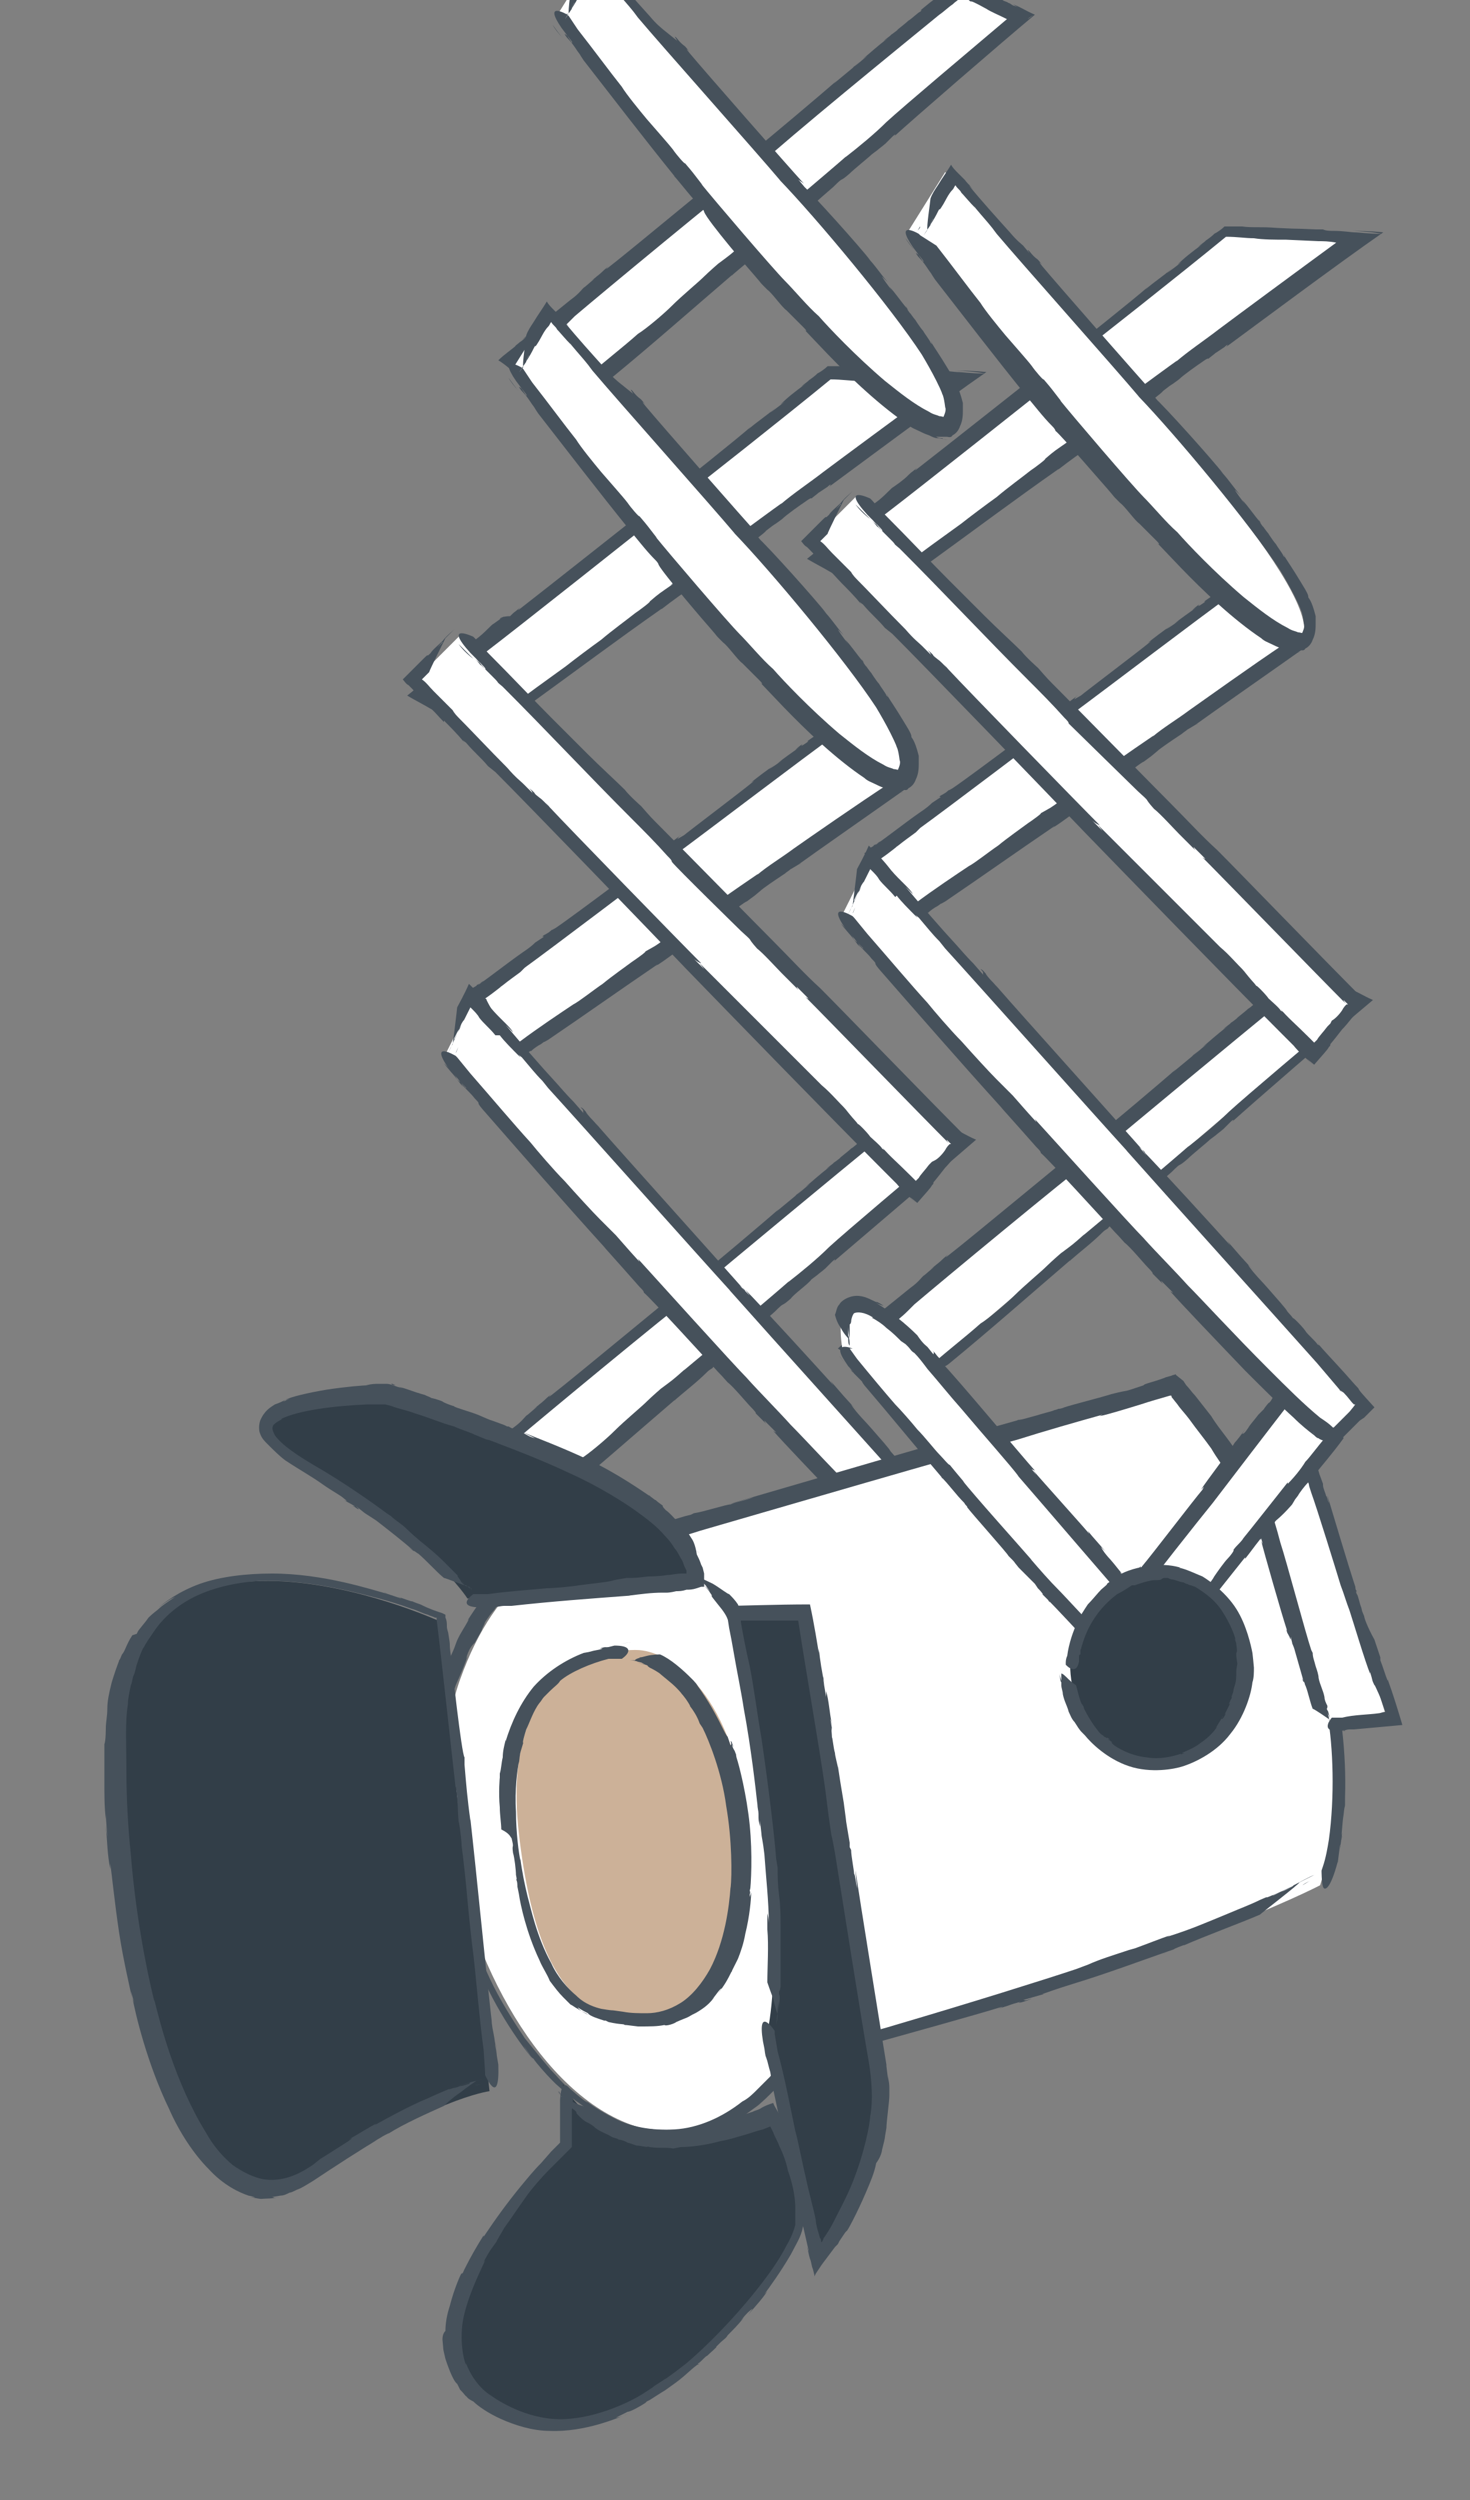 <?xml version="1.0" encoding="utf-8"?>
<!-- Generator: Adobe Illustrator 26.3.1, SVG Export Plug-In . SVG Version: 6.00 Build 0)  -->
<svg version="1.1" id="Ebene_1" xmlns="http://www.w3.org/2000/svg" xmlns:xlink="http://www.w3.org/1999/xlink" x="0px" y="0px"
	 viewBox="0 0 100 170" style="enable-background:new 0 0 100 170;" xml:space="preserve">
<rect x="0" y="0" width="100" height="170" fill="#808080" stroke="none"/>
<style type="text/css">
	.st0{fill:#FFFFFF;}
	.st1{fill:#46515B;}
	.st2{fill:#CCB198;}
	.st3{fill:#323E48;}
	.st4{fill:#323E48;stroke:#323E48;stroke-width:5.000000e-02;stroke-miterlimit:10;}
</style>
<g>
	<g>
		<polygon class="st0" points="52.8,121.2 63.8,107.2 61.8,102.7 49.3,118.7 		"/>
		<g>
			<g>
				<g>
					<g>
						<path class="st1" d="M53.3,121.3c0.1-0.1,0.3-0.3,0.4-0.5C53.6,121,53.4,121.1,53.3,121.3z"/>
						<polygon class="st1" points="53.7,120.8 53.7,120.8 53.7,120.8 						"/>
						<path class="st1" d="M53,120.6c0,0-0.1-0.1-0.2-0.1C52.9,120.5,52.9,120.6,53,120.6z"/>
						<path class="st1" d="M60.9,111.8L60.9,111.8c0.3-0.5,0.1-0.2,0.4-0.6c0.1-0.2,0.5-0.7,0.6-0.8c0,0,0.2-0.2,0.2-0.2
							c0-0.1,0.2-0.2,0.3-0.3c0-0.1,0,0-0.1,0.1l0.2-0.3c0.1-0.1,0.1-0.1,0,0c0.3-0.4,1.1-1.3,1.9-2.4c-0.7-1.6-1.5-3.4-1.8-4
							c0.1,0.2,0.1,0.2,0.1,0.3c0,0.1,0.1,0.2,0.1,0.3c-0.1-0.2-0.2-0.4-0.2-0.5c0-0.2-0.5-1.1-0.6-1.5l-0.1-0.1l-0.1-0.2l-0.1,0.1
							c-0.7,1-0.8,1.1-0.9,1.2c0,0.1-0.1,0.1-0.5,0.7c-0.4,0.5-0.5,0.8-0.8,1c0,0,0.1-0.1,0,0c0,0-0.2,0.4-0.3,0.4
							c-0.1,0.1-0.4,0.5-0.3,0.4c-0.1,0.1-0.4,0.4-0.2,0.2c-0.1,0.1-0.2,0.2-0.3,0.3l0.1-0.1c-0.3,0.4-0.5,0.6-0.7,0.9l0.1-0.1
							c-0.2,0.2-0.3,0.5-0.5,0.5l0.2-0.3c-0.3,0.4-0.5,0.7-0.8,1l0.1-0.1c-0.3,0.5-2,2.7-2.3,3.2l0.2-0.2l-0.2,0.4
							c0,0,0.1-0.2,0.1-0.2c-0.6,0.7-3.5,4.5-4.1,5.2c-0.2,0.3-0.1,0-0.1,0c-0.3,0.3-0.1,0.2-0.3,0.4c-0.1,0.1,0,0,0-0.1
							c-0.1,0.1-0.2,0.2-0.2,0.3c0.1-0.1,0.1-0.1,0.2-0.1l-0.3,0.4l0,0c-0.1,0.1-0.1,0.2-0.4,0.6l-1.2,1.5c0.4,0.3,0.7,0.5,1.1,0.8
							c0,0-0.1-0.1-0.3-0.2c0.2,0.1,0.2,0.2,0.3,0.2c-0.1-0.1,0.3,0.2,0.2,0.1c0.5,0.3,1.1,0.7,1.5,1c0.1,0,1.4-0.1,1.4-0.1
							c0.1,0.1,0.2,0.2,0.3,0.2c0,0-0.3-0.2-0.4-0.3l0,0c-0.3-0.2-0.1-0.1-0.4-0.3c0,0,0.3,0.2,0.5,0.3c-0.2-0.2-0.4-0.3-0.5-0.4
							c-0.2-0.2,0,0-0.2-0.2c-0.2-0.1-0.4-0.3-0.6-0.4l0,0c-0.5-0.4-0.8-0.5-1.2-0.8l0.1,0c-0.1,0-0.1-0.1-0.1-0.1l-0.1-0.1l0,0
							c0,0,0,0,0,0l0,0l0,0c0,0,0,0,0,0l0,0c0,0,0,0,0,0c0.1-0.1,0.1-0.2,0.2-0.3l0.2-0.2c0.8-1.1,4.2-5.4,5.1-6.5l0,0
							c1.3-1.7,3.9-5.1,5.3-6.9c0.2-0.2,0.5-0.6,0.7-0.9c-0.1,0.1-0.1,0,0,0c0.1-0.1,0,0,0.1-0.2c0,0,0,0,0,0c0,0,0.1,0.1,0.1,0.2
							c0.1,0.3,0.3,0.7,0.5,1.1c0.3,0.7,0.7,1.5,1,2.2c-0.6,0.7-1.1,1.4-1.4,1.7c-0.3,0.5-0.8,1.1-1.2,1.5l0-0.1
							c-0.4,0.5-2.6,3.3-3.1,3.9l0.1-0.1c-0.4,0.5-0.4,0.4-0.7,0.8c0.1,0-0.2,0.4-0.4,0.6l0,0c-0.2,0.2-0.7,0.9-0.9,1.2l0,0
							c-0.2,0.4-0.8,1-1,1.2c-0.4,0.6-1.2,1.4-1.7,2.2l-0.4,0.4l-0.1,0.1c0,0,0,1.3,0.9,0.4l0,0l0.2-0.2c0.2-0.2,0.3-0.4,0.3-0.3
							l-0.3,0.3c0.2-0.2,0.1-0.1,0,0c0.1-0.1,0.1-0.2,0.2-0.3c0-0.1,0,0-0.1,0.1c0.1-0.1,0.2-0.3,0.3-0.5c0.2-0.2,0,0,0.3-0.3
							c1.2-1.5,2.3-2.9,3.5-4.4c0,0,0,0,0,0.1c0.4-0.5,0.6-0.8,1-1.3c0.1-0.1,0.1-0.1,0.2-0.2c0,0,0.4-0.5,0.9-1.1
							C60.4,112.4,60.9,111.8,60.9,111.8z"/>
					</g>
				</g>
			</g>
		</g>
	</g>
	<g>
		<polygon class="st0" points="34.3,104.2 65.3,77.7 61.3,75.7 30.3,101.2 		"/>
		<g>
			<g>
				<g>
					<g>
						<path class="st1" d="M34.9,104.3c0.2-0.2,0.6-0.5,0.9-0.8C35.5,103.8,35.2,104,34.9,104.3z"/>
						<polygon class="st1" points="35.8,103.5 35.8,103.5 35.8,103.6 						"/>
						<path class="st1" d="M34.4,103.5c-0.1-0.1-0.2-0.1-0.3-0.2C34.2,103.4,34.3,103.4,34.4,103.5z"/>
						<path class="st1" d="M52.7,89.2L52.7,89.2c0.8-0.8,0.3-0.2,1.1-0.9C54,88,55,87.3,55.2,87c0,0,0.4-0.3,0.4-0.3
							c0.1-0.1,0.4-0.3,0.6-0.5c0.1-0.1-0.1,0-0.1,0.1l0.5-0.5c0.2-0.2,0.3-0.2,0.1,0c1.4-1.2,7.4-6.3,9.7-8.3
							c-0.7-0.3-1.1-0.6-1.5-0.7c0.6,0.3,0.9,0.5,1.4,0.7c-0.1,0.1-0.2,0.2-0.4,0.3c0.2-0.1,0.3-0.2,0.4-0.3
							c-0.6-0.3-0.9-0.5-1.3-0.6c-0.1,0-0.3-0.2-0.4-0.2c-0.1-0.1-0.3-0.1-0.4-0.2c-0.3-0.1-0.6-0.3-0.7-0.4l-0.1,0l-0.2-0.1
							c-1.7-0.8-0.8-0.4-1.9-0.9c-0.2,0.1-0.5,0.4-0.9,0.8c-0.9,0.8-1.3,1.2-1.8,1.6c0.1-0.1,0.3-0.2,0.1,0c-0.1,0-0.6,0.5-0.8,0.6
							c-0.2,0.2-1,0.8-0.7,0.6c-0.1,0.1-0.8,0.6-0.4,0.3c-0.2,0.2-0.4,0.3-0.6,0.5l0.3-0.2c-0.8,0.6-1.2,1-1.7,1.4l0.3-0.2
							c-0.5,0.4-0.8,0.7-1,0.8l0.5-0.4c-0.7,0.6-1.2,1-1.8,1.5l0.2-0.2c-0.9,0.8-4.7,4-5.7,4.8l0.4-0.3l-0.6,0.5
							c0.1-0.1,0.3-0.3,0.3-0.4c-1.4,1.1-8.5,7-9.8,8c-0.5,0.4-0.1,0-0.1,0c-0.6,0.5-0.2,0.2-0.8,0.7c-0.1,0.1,0,0,0.1-0.1
							c-0.2,0.2-0.5,0.4-0.5,0.4c0.3-0.2,0.2-0.1,0.3-0.2l-0.7,0.6l0,0c-0.2,0.1-0.3,0.4-1,0.9c-1.1,0.9-2.4,1.9-3.5,2.9
							c0,0,0.2-0.2,0.5-0.4c-0.1,0.1-0.3,0.3-0.5,0.4c0.3-0.2-0.5,0.4-0.2,0.2c-0.2,0.2-0.8,0.6-1.2,1c0.5,0.3,0.9,0.7,1.3,1
							c0.3,0.2,0.6,0.4,0.9,0.6c0.1,0,2.1,0.5,2.2,0.5c0.2,0.2,0.4,0.3,0.5,0.4c-0.1-0.1-0.5-0.4-0.8-0.6l-0.1,0
							c-0.6-0.4-0.1-0.1-0.7-0.5c0,0,0.5,0.3,0.9,0.7c-0.4-0.3-0.8-0.6-1-0.7c-0.4-0.3,0.1,0-0.4-0.3c-0.3-0.2-0.8-0.5-1.1-0.8l0,0
							c-0.1-0.1-0.2-0.2-0.3-0.2l0,0c0,0,0,0,0,0c0.2-0.2,0.4-0.3,0.7-0.5l-0.1,0.1c0.4-0.3,0.8-0.7,1.4-1.1c-0.1,0.1-0.3,0.2,0,0
							c0.6-0.5,0.9-0.7,1.4-1.2L35,98c2-1.7,10.1-8.4,12.2-10L47.1,88c3.1-2.6,9.5-7.9,12.8-10.6c0.3-0.2,0.6-0.5,0.9-0.7
							c0.2-0.2,0.4-0.3,0.6-0.5c0,0,0,0,0,0l0,0c0.3,0.2,0.5,0.2,0.6,0.3c0.1,0.1,0.1,0.1,0.2,0.1c0,0,0.1,0,1,0.5
							c0.3,0.2,0.8,0.4,1.4,0.7c-2.6,2.2-7,5.9-8.2,7c-0.8,0.8-1.9,1.7-2.8,2.4l0.1-0.1c-0.9,0.8-6.1,5.2-7.2,6.1l0.1-0.1
							c-0.9,0.8-0.8,0.7-1.6,1.3c0.1-0.1-0.7,0.6-1,0.9l0,0c-0.4,0.4-1.5,1.3-2.2,2l0,0c-0.6,0.6-1.8,1.6-2.3,1.9
							c-1,0.9-2.7,2.2-4,3.4l-0.9,0.7l-0.1,0.1c0,0-0.9,1.8,1,0.4l0,0l0.4-0.3c0.4-0.4,0.6-0.6,0.6-0.5l-0.6,0.5
							c0.4-0.4,0.1-0.1,0,0.1c0.2-0.1,0.3-0.3,0.5-0.4c0.1-0.1-0.1,0-0.1,0.1c0.2-0.2,0.5-0.5,0.8-0.7c0.4-0.4,0.1,0,0.6-0.4
							c2.8-2.3,5.4-4.6,8.2-7c0.1,0,0,0-0.1,0.1c0.8-0.7,1.6-1.3,2.3-2c0.2-0.2,0.3-0.2,0.4-0.3c-0.1,0,1-0.9,2.1-1.8
							C51.5,90.2,52.6,89.3,52.7,89.2z"/>
					</g>
				</g>
			</g>
		</g>
	</g>
	<g>
		<polygon class="st0" points="38.3,27.7 69.3,1.2 65.3,-0.8 34.3,24.7 		"/>
		<g>
			<g>
				<g>
					<g>
						<path class="st1" d="M38.9,27.8c0.2-0.2,0.6-0.5,0.9-0.8C39.5,27.3,39.2,27.5,38.9,27.8z"/>
						<polygon class="st1" points="39.8,27 39.8,27 39.8,27.1 						"/>
						<path class="st1" d="M38.4,27c-0.1-0.1-0.2-0.1-0.3-0.2C38.2,26.9,38.3,26.9,38.4,27z"/>
						<path class="st1" d="M56.7,12.7L56.7,12.7c0.8-0.8,0.3-0.2,1.1-0.9c0.3-0.3,1.3-1.1,1.5-1.3c0,0,0.4-0.3,0.4-0.3
							c0.1-0.1,0.4-0.3,0.6-0.5c0.1-0.1-0.1,0-0.1,0.1l0.5-0.5c0.2-0.2,0.3-0.2,0.1,0C62,8.2,68,3,70.4,1c-0.7-0.3-1.1-0.6-1.5-0.7
							c0.6,0.3,0.9,0.5,1.4,0.7c-0.1,0.1-0.2,0.2-0.4,0.3C70,1.2,70.2,1.1,70.3,1c-0.6-0.3-0.9-0.5-1.3-0.6c-0.1,0-0.3-0.2-0.4-0.2
							c-0.1-0.1-0.3-0.1-0.4-0.2c-0.3-0.1-0.6-0.3-0.7-0.4l-0.1,0l-0.2-0.1c-1.7-0.8-0.8-0.4-1.9-0.9c-0.2,0.1-0.5,0.4-0.9,0.8
							C63.4,0,63,0.4,62.5,0.8c0.1-0.1,0.3-0.2,0.1,0c-0.1,0-0.6,0.5-0.8,0.6c-0.2,0.2-1,0.8-0.7,0.6c-0.1,0.1-0.8,0.6-0.4,0.3
							c-0.2,0.2-0.4,0.3-0.6,0.5l0.3-0.2c-0.8,0.6-1.2,1-1.7,1.4l0.3-0.2c-0.5,0.4-0.8,0.7-1,0.8l0.5-0.4c-0.7,0.6-1.2,1-1.8,1.5
							l0.2-0.2c-0.9,0.8-4.7,4-5.7,4.8l0.4-0.3l-0.6,0.5c0.1-0.1,0.3-0.3,0.3-0.4c-1.4,1.1-8.5,7-9.8,8c-0.5,0.4-0.1,0-0.1,0
							c-0.6,0.5-0.2,0.2-0.8,0.7c-0.1,0.1,0,0,0.1-0.1c-0.2,0.2-0.5,0.4-0.5,0.4c0.3-0.2,0.2-0.1,0.3-0.2l-0.7,0.6l0,0
							c-0.2,0.1-0.3,0.4-1,0.9c-1.1,0.9-2.4,1.9-3.5,2.9c0,0,0.2-0.2,0.5-0.4c-0.1,0.1-0.3,0.3-0.5,0.4c0.3-0.2-0.5,0.4-0.2,0.2
							c-0.2,0.2-0.8,0.6-1.2,1c0.5,0.3,0.9,0.7,1.3,1c0.3,0.2,0.6,0.4,0.9,0.6c0.1,0,2.1,0.5,2.2,0.5c0.2,0.2,0.4,0.3,0.5,0.4
							c-0.1-0.1-0.5-0.4-0.8-0.6l-0.1,0c-0.6-0.4-0.1-0.1-0.7-0.5c0,0,0.5,0.3,0.9,0.7c-0.4-0.3-0.8-0.6-1-0.7
							c-0.4-0.3,0.1,0-0.4-0.3c-0.3-0.2-0.8-0.5-1.1-0.8l0,0c-0.1-0.1-0.2-0.2-0.3-0.2l0,0c0,0,0,0,0,0c0.2-0.2,0.4-0.3,0.7-0.5
							l-0.1,0.1c0.4-0.3,0.8-0.7,1.4-1.1c-0.1,0.1-0.3,0.2,0,0c0.6-0.5,0.9-0.7,1.4-1.2l0.4-0.4c2-1.7,10.1-8.4,12.2-10l-0.1,0.1
							C54.2,8.9,60.6,3.7,63.9,1c0.3-0.2,0.6-0.5,0.9-0.7c0.2-0.2,0.4-0.3,0.6-0.5c0,0,0,0,0,0l0,0C65.7-0.1,65.8,0,65.9,0
							c0.1,0.1,0.1,0.1,0.2,0.1c0,0,0.1,0,1,0.5c0.3,0.2,0.8,0.4,1.4,0.7c-2.6,2.2-7,5.9-8.2,7c-0.8,0.8-1.9,1.7-2.8,2.4l0.1-0.1
							c-0.9,0.8-6.1,5.2-7.2,6.1l0.1-0.1c-0.9,0.8-0.8,0.7-1.6,1.3c0.1-0.1-0.7,0.6-1,0.9l0,0c-0.4,0.4-1.5,1.3-2.2,2l0,0
							c-0.6,0.6-1.8,1.6-2.3,1.9c-1,0.9-2.7,2.2-4,3.4l-0.9,0.7l-0.1,0.1c0,0-0.9,1.8,1,0.4l0,0l0.4-0.3c0.4-0.4,0.6-0.6,0.6-0.5
							L39.8,27c0.4-0.4,0.1-0.1,0,0.1c0.2-0.1,0.3-0.3,0.5-0.4c0.1-0.1-0.1,0-0.1,0.1c0.2-0.2,0.5-0.5,0.8-0.7
							c0.4-0.4,0.1,0,0.6-0.4c2.8-2.3,5.4-4.6,8.2-7c0.1,0,0,0-0.1,0.1c0.8-0.7,1.6-1.3,2.3-2c0.2-0.2,0.3-0.2,0.4-0.3
							c-0.1,0,1-0.9,2.1-1.8C55.5,13.7,56.6,12.8,56.7,12.7z"/>
					</g>
				</g>
			</g>
		</g>
	</g>
	<g>
		<polygon class="st0" points="34.3,72.2 61.3,53.2 57.8,48.7 32.3,67.7 		"/>
		<g>
			<g>
				<g>
					<g>
						<path class="st1" d="M34.8,72.4c0.2-0.1,0.5-0.3,0.8-0.6C35.4,72,35.1,72.2,34.8,72.4z"/>
						<path class="st1" d="M35.7,71.8L35.7,71.8C35.7,71.8,35.7,71.8,35.7,71.8L35.7,71.8z"/>
						<path class="st1" d="M34.7,71.7c0-0.1-0.1-0.2-0.1-0.3C34.6,71.5,34.7,71.6,34.7,71.7z"/>
						<path class="st1" d="M50.8,61.3L50.8,61.3c0.8-0.6,0.3-0.2,0.9-0.7c0.2-0.2,1.1-0.8,1.4-1c0,0,0.3-0.2,0.3-0.2
							c0.1-0.1,0.3-0.2,0.5-0.4c0.1-0.1-0.1,0-0.1,0.1l0.5-0.3c0.2-0.1,0.3-0.1,0,0c1.1-0.8,5.4-3.8,7.8-5.5
							c-0.6-0.8-1.1-1.5-1.4-1.8c0.1,0.2,0.4,0.6,0.5,0.8c-0.3-0.3-0.4-0.5-0.5-0.7c-0.1-0.2-0.6-0.8-0.7-1.1l-0.1-0.1l-0.1-0.2
							c-0.6-0.8-0.7-0.8-0.7-0.9c-0.1-0.1-0.1-0.2-0.8-1c-0.1-0.1-0.2-0.3-0.3-0.4c-0.5,0.4-0.9,0.7-1.2,1c-0.2,0.2-0.4,0.3-0.6,0.5
							c0.1,0,0.3-0.2,0.1,0c-0.1,0-0.5,0.4-0.7,0.5c-0.2,0.2-0.9,0.6-0.6,0.5c-0.1,0.1-0.7,0.5-0.4,0.2c-0.2,0.1-0.4,0.3-0.5,0.4
							l0.3-0.2c-0.7,0.5-1,0.7-1.5,1.1l0.3-0.2c-0.4,0.3-0.7,0.5-0.9,0.6l0.4-0.3c-0.7,0.5-1.1,0.8-1.6,1.2l0.2-0.1
							c-0.7,0.6-4.3,3.3-4.9,3.8l0.3-0.2L46,57.1c0.1,0,0.2-0.3,0.3-0.3c-1.2,0.9-7.3,5.5-8.5,6.3c-0.5,0.3-0.1,0-0.1,0
							c-0.5,0.4-0.2,0.2-0.7,0.5c-0.1,0.1,0,0,0.1-0.1c-0.2,0.2-0.4,0.3-0.4,0.3c0.3-0.2,0.2-0.1,0.3-0.1l-0.6,0.4l0,0
							c-0.1,0.1-0.3,0.3-0.9,0.7c-1,0.7-2,1.5-3,2.2c0,0,0.2-0.2,0.4-0.3c-0.1,0.1-0.3,0.2-0.5,0.3c0.1-0.1,0.1,0-0.1,0.1
							c-0.2,0.1-0.4,0.3-0.2,0.2c-0.1,0.1-0.2,0.1-0.2,0.2c0.3,0.6,0.5,1,0.7,1.5c0.2,0.4,0.4,0.8,0.5,1.2c0.1,0,1.5,1.2,1.5,1.2
							c0.1,0.2,0.2,0.4,0.2,0.5c0-0.1-0.2-0.5-0.3-0.7l0,0c-0.2-0.5,0-0.1-0.3-0.7c0,0,0.2,0.4,0.4,0.9c-0.2-0.4-0.3-0.8-0.4-0.9
							c-0.2-0.4,0,0-0.1-0.4c-0.1-0.3-0.3-0.7-0.5-1.1l0,0c-0.1-0.3-0.3-0.6-0.4-0.8L33.1,68c0-0.1-0.1-0.1-0.1-0.1c0,0,0,0,0,0
							c0,0,0,0,0,0c0,0,0,0,0.1-0.1l-0.1,0.1c0.3-0.2,0.7-0.5,1.2-0.9c-0.1,0.1-0.3,0.2,0,0c0.5-0.4,0.8-0.6,1.2-0.9l0.3-0.3
							c1.8-1.3,8.8-6.6,10.5-7.9l-0.1,0.1c2.7-2,8.2-6.2,11.1-8.3c0.1,0,0.1-0.1,0.2-0.1l0.1-0.1l0,0l0.1,0c0.1,0.1,0.2,0.2,0.3,0.4
							c-0.2-0.3-0.1-0.2,0,0c1.1,1.4,0.1,0.1,1.2,1.4c0.3,0.4,0.8,1.1,1.5,1.9C58.3,54.7,55,57,54,57.7c-0.8,0.6-1.8,1.2-2.5,1.8
							l0.1-0.1c-0.9,0.6-5.5,3.8-6.4,4.5l0.1-0.1c-0.8,0.6-0.7,0.5-1.4,0.9c0.1,0-0.6,0.5-0.9,0.7l0,0c-0.4,0.3-1.4,1-2,1.5l0,0
							c-0.6,0.4-1.6,1.2-2,1.4c-0.9,0.6-2.4,1.6-3.6,2.5l-0.8,0.5l-0.1,0.1c0,0-0.9,1.5,0.9,0.5l0,0l0.3-0.2
							c0.4-0.3,0.6-0.4,0.5-0.4l-0.5,0.4c0.4-0.3,0.1-0.1,0,0c0.2-0.1,0.3-0.2,0.5-0.3c0.1-0.1-0.1,0-0.1,0.1
							c0.2-0.2,0.5-0.4,0.7-0.5c0.4-0.3,0,0,0.5-0.3c2.5-1.7,4.9-3.4,7.4-5.1c0.1,0,0,0-0.1,0.1c0.8-0.5,1.4-1,2.1-1.5
							c0.2-0.1,0.3-0.2,0.3-0.2c-0.1,0,0.9-0.6,1.8-1.3C49.8,62,50.7,61.3,50.8,61.3z"/>
					</g>
				</g>
			</g>
		</g>
	</g>
	<g>
		<polygon class="st0" points="32.8,49.7 65.3,25.7 56.3,25.2 28.3,47.2 		"/>
		<g>
			<g>
				<g>
					<g>
						<path class="st1" d="M33.4,49.9c0.2-0.1,0.6-0.4,1-0.7C34.1,49.4,33.7,49.6,33.4,49.9z"/>
						<polygon class="st1" points="34.4,49.2 34.4,49.2 34.3,49.2 						"/>
						<path class="st1" d="M32.8,49c-0.1-0.1-0.2-0.1-0.3-0.2C32.6,48.9,32.7,48.9,32.8,49z"/>
						<path class="st1" d="M52.1,36.1L52.1,36.1c0.9-0.7,0.3-0.2,1.1-0.8c0.3-0.3,1.3-1,1.6-1.2c0,0,0.4-0.3,0.4-0.2
							c0.1-0.1,0.4-0.3,0.6-0.5c0.1-0.1-0.1,0-0.1,0.1l0.6-0.4c0.2-0.2,0.3-0.2,0.1,0c1.5-1.1,7.8-5.8,10.7-7.8
							c-0.9-0.1-1.7-0.1-2.2-0.1c0.5,0,1.7,0.1,2.1,0.2c-1,0-1.5-0.1-1.9-0.1c-0.1,0-0.8-0.1-1.3-0.1c-0.3,0-0.6,0-0.8-0.1l-0.2,0
							l-0.3,0c-2.3-0.1-0.5,0-2.6-0.1c-1.2-0.1-1.7,0-2.4-0.1c0.1,0,0.4,0,0.1,0c0,0-0.2,0-0.4,0c-0.2,0-0.4,0-0.6,0
							c-0.1,0-0.2,0-0.3,0c-0.2,0.2-0.5,0.4-0.7,0.5c-0.1,0.1-0.2,0.2-0.1,0.1c-0.1,0.1-0.8,0.6-0.4,0.3c-0.2,0.2-0.4,0.3-0.6,0.5
							l0.3-0.2c-0.8,0.6-1.2,0.9-1.7,1.4l0.3-0.2c-0.5,0.4-0.9,0.7-1.1,0.8l0.5-0.4c-0.7,0.6-1.2,0.9-1.9,1.5l0.2-0.2
							c-0.9,0.8-4.8,3.9-5.8,4.7l0.4-0.3l-0.6,0.5c0.1-0.1,0.3-0.3,0.3-0.4c-1.4,1.1-8.6,6.8-9.9,7.8c-0.5,0.4-0.1,0-0.1,0
							c-0.6,0.5-0.3,0.2-0.8,0.7c-0.1,0.1,0,0,0.1-0.1C34.3,41.9,34,42,34,42.1c0.3-0.2,0.2-0.1,0.3-0.2l-0.7,0.5l0,0
							c-0.2,0.1-0.4,0.4-1,0.9c-1.2,0.9-2.4,1.9-3.5,2.8c0,0,0.2-0.2,0.5-0.4c-0.1,0.1-0.3,0.3-0.5,0.4c0.3-0.2-0.5,0.4-0.2,0.2
							c-0.5,0.4-0.8,0.7-1.2,1c0.5,0.3,1.1,0.6,1.6,0.9c0.4,0.2,0.7,0.4,1,0.5c0.1,0,2.2,0.3,2.2,0.2c0.2,0.1,0.5,0.3,0.6,0.3
							c-0.1,0-0.6-0.3-0.8-0.5l-0.1,0c-0.6-0.3-0.1-0.1-0.7-0.4c0,0,0.5,0.3,1,0.5c-0.4-0.2-0.9-0.5-1.1-0.6C31,48,31.5,48.2,31,48
							c-0.4-0.2-0.8-0.4-1.2-0.7l0,0c-0.1-0.1-0.2-0.1-0.3-0.2c-0.1,0,0,0,0,0l0,0c0,0-0.2,0.1,0.4-0.4l-0.1,0.1
							c0.4-0.3,0.8-0.6,1.4-1.1c-0.2,0.1-0.3,0.2,0,0c0.6-0.5,0.9-0.7,1.5-1.1l0.4-0.3c2.1-1.6,10.3-8.1,12.3-9.7l-0.1,0.1
							c2.7-2.1,7.9-6.2,11.2-8.9c0.8,0,1.3,0.1,1.9,0.1c0.6,0.1,1.5,0.1,2.2,0.1c-0.4,0-0.2,0,0,0c2.1,0.1,0.1,0,2.2,0.1
							c0.3,0,0.7,0,1.2,0.1c-2.6,1.9-6.8,5-8,5.9c-0.9,0.7-2.1,1.5-2.9,2.2l0.1-0.1c-1,0.7-6.4,4.7-7.6,5.6l0.2-0.1
							c-1,0.7-0.9,0.6-1.6,1.2c0.1,0-0.7,0.6-1,0.8l0,0c-0.5,0.4-1.6,1.2-2.3,1.8l0,0c-0.7,0.5-1.9,1.4-2.4,1.8
							c-1.1,0.8-2.8,2-4.2,3.1l-1,0.6L33,48.9c0,0-1.1,1.7,1,0.4l0,0l0.4-0.3c0.5-0.3,0.7-0.5,0.6-0.5l-0.6,0.5
							c0.5-0.3,0.1-0.1,0,0.1c0.2-0.1,0.4-0.3,0.5-0.4c0.1-0.1-0.1,0-0.1,0.1c0.2-0.2,0.6-0.5,0.9-0.7c0.5-0.3,0.1,0,0.6-0.4
							c2.9-2.1,5.7-4.2,8.7-6.3c0.1,0,0,0-0.1,0.1c0.9-0.7,1.6-1.2,2.5-1.8c0.2-0.2,0.3-0.2,0.4-0.2c-0.1,0,1-0.8,2.2-1.6
							C50.9,37,52.1,36.2,52.1,36.1z"/>
					</g>
				</g>
			</g>
		</g>
	</g>
	<g>
		<polygon class="st0" points="31.3,43.2 65.3,77.7 62.3,81.2 28.3,46.2 		"/>
		<g>
			<g>
				<g>
					<g>
						<path class="st1" d="M31.2,43.8c0.2,0.3,0.6,0.7,1,1C31.9,44.5,31.6,44.2,31.2,43.8z"/>
						<polygon class="st1" points="32.2,44.8 32.2,44.8 32.2,44.8 						"/>
						<path class="st1" d="M30.6,43c-0.1,0.1-0.2,0.2-0.3,0.3L30.6,43z"/>
						<path class="st1" d="M50.4,63.3L50.4,63.3c1,0.9,0.3,0.3,1.1,1.2c0.4,0.3,1.4,1.4,1.7,1.7c0,0,0.4,0.4,0.4,0.4
							c0.1,0.1,0.4,0.4,0.7,0.7c0.1,0.1-0.1-0.1-0.1-0.2l0.6,0.6c0.2,0.2,0.3,0.3,0,0.1c1.4,1.4,7.9,8.1,9.8,10l0,0c0,0,0,0,0,0l0,0
							c0,0-0.2-0.2-0.2-0.3c0.1,0.1,0.2,0.2,0.3,0.3l0,0c0,0,0,0,0,0c0,0,0,0-0.1,0c-0.1,0.1-0.2,0.2-0.3,0.4
							c-0.2,0.3-0.5,0.6-0.7,0.7L63.4,79l-0.2,0.2c-0.3,0.4-0.6,0.7-0.7,0.9c-0.1,0.1-0.1,0.1-0.2,0.2l0,0c0,0,0,0,0,0c0,0,0,0,0,0
							l0,0c-0.1-0.1-0.2-0.2-0.3-0.3c-1-1-1.5-1.4-2-2c0.1,0.1,0.3,0.3,0,0.1c0-0.1-0.7-0.7-0.8-0.8c-0.2-0.3-1-1.1-0.8-0.8
							c-0.1-0.2-0.8-0.9-0.4-0.5c-0.2-0.2-0.4-0.5-0.6-0.7l0.3,0.3c-0.8-0.8-1.2-1.3-1.8-1.8l0.3,0.3c-0.5-0.5-0.9-0.9-1.1-1.1
							l0.5,0.5c-0.8-0.8-1.3-1.3-2-2l0.2,0.2c-1-1-5.2-5.2-6.2-6.2l0.3,0.4l-0.7-0.7c0.1,0.1,0.4,0.3,0.5,0.3
							c-1.5-1.5-9-9.2-10.3-10.6c-0.5-0.6-0.1-0.1-0.1-0.1c-0.7-0.7-0.3-0.3-0.9-0.8c-0.1-0.2,0,0,0.1,0.1c-0.2-0.3-0.5-0.5-0.5-0.5
							c0.3,0.3,0.1,0.2,0.3,0.4l-0.7-0.7l0,0c-0.2-0.2-0.5-0.4-1.1-1.1c-1.2-1.2-2.5-2.6-3.7-3.8c0,0,0.3,0.3,0.5,0.5
							c-0.2-0.2-0.4-0.4-0.5-0.6c0.3,0.3-0.5-0.5-0.3-0.3c-0.3-0.3-0.7-0.7-1-1c-0.3-0.3-0.5-0.6-0.8-0.8c0.2-0.2,0.3-0.3,0.5-0.5
							c0-0.1,1.1-2.3,1.1-2.3c0.2-0.2,0.5-0.5,0.6-0.6c-0.1,0.1-0.6,0.5-0.8,0.8l0,0.1c-0.6,0.6-0.2,0.1-0.7,0.7c0,0,0.5-0.5,0.9-1
							c-0.4,0.4-0.9,0.8-1,1c-0.4,0.4,0-0.1-0.5,0.4c-0.1,0.1-0.3,0.3-0.5,0.5c-0.3,0.3-0.6,0.6-0.9,0.9c0.1,0.1,0.2,0.3,0.4,0.4
							l0,0c0.3,0.3,0.6,0.6,0.8,0.9c0.2,0.2,0.4,0.4,0.5,0.5c0.4,0.3,0.7,0.7,1.1,1.1L30.2,49c0.4,0.4,0.9,0.9,1.4,1.5
							c-0.2-0.2-0.3-0.3,0.1,0c0.6,0.7,1,1,1.5,1.6l0.5,0.4c2.2,2.2,10.7,11,12.9,13.3l-0.1-0.1c3.3,3.4,10.1,10.4,13.6,13.9
							c0.3,0.3,0.6,0.6,0.9,0.9c0.4,0.5,0.9,0.9,1.3,1.3c-0.6-0.6-0.4-0.4,0.1,0c0,0,0,0,0,0c0.6-0.7,0.9-1,1-1.2
							c0.1-0.1,0.1-0.1,0.1-0.2c0,0,0.1-0.1,0.8-1c0.4-0.4,0.9-1.1,1.6-1.9c-3-3-8.6-8.8-10.1-10.3c-1-0.9-2.1-2.1-3.1-3.1l0.1,0.1
							c-1-1-6.6-6.7-7.8-7.9l0.2,0.2c-1-1-0.9-0.9-1.6-1.7c0.1,0.1-0.8-0.7-1.1-1.1l0,0c-0.5-0.5-1.7-1.6-2.5-2.4l0,0
							c-0.7-0.7-2-2-2.5-2.5c-1.1-1.1-2.8-2.9-4.3-4.4l-0.9-1l-0.1-0.1c0,0-2.1-1-0.2,1.1l0,0l0.4,0.4c0.5,0.5,0.7,0.7,0.6,0.7
							l-0.6-0.7c0.5,0.5,0.1,0.2-0.1,0c0.2,0.2,0.4,0.4,0.5,0.6c0.1,0.1-0.1-0.1-0.1-0.2c0.3,0.3,0.6,0.6,0.9,0.9
							c0.5,0.5,0,0.1,0.6,0.6c3,3,5.8,6,8.8,9c0.1,0.1,0,0-0.1-0.1c0.9,0.9,1.7,1.7,2.5,2.6c0.2,0.2,0.3,0.3,0.3,0.4
							C46,59,50.3,63.2,50.4,63.3z"/>
					</g>
				</g>
			</g>
		</g>
	</g>
	<g>
		<path class="st0" d="M30.3,71.7c0,0,31,35.5,33.5,35.5c2-2,2-2,2-2L32.3,67.7L30.3,71.7z"/>
		<g>
			<g>
				<g>
					<g>
						<path class="st1" d="M30.2,72.3c0.2,0.3,0.6,0.7,0.9,1.1C30.9,73,30.6,72.7,30.2,72.3z"/>
						<polygon class="st1" points="31.1,73.4 31.1,73.4 31.1,73.4 						"/>
						<path class="st1" d="M31,71.6c0.1-0.1,0.1-0.3,0.2-0.4C31.1,71.3,31.1,71.4,31,71.6z"/>
						<path class="st1" d="M48.4,92.8L48.4,92.8c0.9,1,0.3,0.3,1.1,1.2c0.4,0.3,1.3,1.4,1.6,1.7c0,0,0.4,0.4,0.3,0.4
							c0.1,0.1,0.4,0.4,0.7,0.7c0.1,0.1-0.1-0.1-0.1-0.2l0.6,0.6c0.2,0.2,0.3,0.3,0,0.1c0.7,0.8,2.9,3.1,5.1,5.4
							c1.1,1.1,2.3,2.3,3.3,3.2c0.5,0.5,1,0.9,1.4,1.2c0.1,0.1,0.2,0.2,0.3,0.2c0.1,0.1,0.2,0.1,0.4,0.2c0.2,0.1,0.4,0.1,0.5,0.2
							c0.1,0,0.2,0,0.2,0c0.1,0,0.1-0.1,0.2-0.1c-0.1,0-0.1,0.1-0.2,0.1l-0.3-0.1c-0.1,0-0.2-0.1-0.3-0.1c-0.1,0-0.2-0.1-0.3-0.2
							c-0.2-0.2-0.5-0.3-0.6-0.4c0.3,0.2,0.4,0.3,0.7,0.5c0.3,0.2,0.6,0.2,0.8,0.2c0.1-0.1,0.3-0.1,0.5-0.3c0.1-0.1,0.3-0.3,0.4-0.4
							c0.3-0.3,0.5-0.5,0.7-0.7l0.1-0.1l0.3-0.2c0.3-0.3,0.5-0.5,0.7-0.7c-1-1.1-1-1.1-1.1-1.3c-0.1-0.1-0.2-0.2-0.9-1
							c-0.9-1-1.4-1.5-1.9-2.1c0.1,0.1,0.3,0.3,0,0.1c0-0.1-0.7-0.7-0.8-0.9c-0.2-0.3-1-1.1-0.8-0.8c-0.1-0.2-0.8-0.9-0.4-0.5
							c-0.2-0.3-0.4-0.5-0.6-0.7l0.3,0.3c-0.8-0.9-1.2-1.4-1.7-1.9l0.3,0.3c-0.5-0.5-0.9-1-1-1.2l0.5,0.5c-0.8-0.8-1.2-1.3-1.9-2.1
							l0.2,0.3c-0.9-1-5-5.5-6-6.5l0.3,0.4l-0.7-0.7c0.1,0.1,0.4,0.3,0.4,0.4c-1.4-1.6-8.6-9.6-9.9-11.1c-0.5-0.6-0.1-0.1-0.1-0.1
							c-0.6-0.7-0.3-0.3-0.8-0.9c-0.1-0.2,0,0,0.1,0.1c-0.2-0.3-0.4-0.5-0.5-0.5c0.3,0.3,0.1,0.2,0.2,0.4l-0.7-0.8l0,0
							c-0.2-0.2-0.4-0.4-1.1-1.2c-1.2-1.3-2.4-2.7-3.5-4c0,0,0.3,0.3,0.5,0.5c-0.1-0.2-0.3-0.4-0.5-0.6c0.3,0.3-0.5-0.5-0.3-0.3
							c-0.3-0.3-0.6-0.6-0.9-1c-0.4-0.5-0.9-1-1.3-1.4c-0.3,0.7-0.7,1.4-0.8,1.6c0,0.1-0.3,2.5-0.3,2.5c-0.2,0.3-0.3,0.6-0.4,0.7
							c0.1-0.1,0.4-0.7,0.5-1l0-0.1c0.4-0.8,0.1-0.2,0.5-0.9c0,0-0.3,0.6-0.6,1.2c0.3-0.5,0.5-1.1,0.6-1.3c0.3-0.5,0,0.1,0.3-0.5
							c0.1-0.2,0.2-0.4,0.3-0.6c0,0,0,0,0,0l0,0l0,0c0,0,0,0,0,0l0,0l0.1,0.1c0.2,0.2,0.4,0.4,0.5,0.6c0.3,0.4,0.7,0.7,1.1,1.2
							L34,70.4c0.3,0.4,0.8,0.9,1.4,1.5c-0.1-0.2-0.3-0.3,0.1,0c0.6,0.7,0.9,1.1,1.4,1.6l0.4,0.5c2.1,2.3,10.3,11.5,12.4,13.8
							l-0.1-0.1c3.2,3.6,9.7,10.8,13,14.5c0.5,0.6,1.2,1.4,1.7,2c-0.3-0.3-0.2-0.2,0.1,0c0.3,0.3,0.5,0.6,0.6,0.7
							c0.1,0.1,0,0,0.1,0.1c0,0,0,0,0.1,0c-0.1,0.1,0.1-0.1-0.4,0.5c-0.2,0.2-0.6,0.6-1,1c-0.1,0.1-0.1,0.1-0.2,0
							c-0.2-0.2-0.5-0.4-0.8-0.6c-1.1-0.9-2.3-2.1-3.5-3.3c-2.4-2.4-4.6-4.8-5.5-5.7c-0.9-1-2.1-2.2-3-3.2l0.1,0.1
							c-1-1-6.4-7-7.5-8.2l0.1,0.2c-1-1.1-0.8-0.9-1.6-1.8c0.1,0.1-0.8-0.8-1.1-1.1l0,0c-0.5-0.5-1.6-1.7-2.4-2.6l0,0
							c-0.7-0.7-1.9-2.1-2.3-2.6c-1.1-1.2-2.7-3.1-4.1-4.7l-0.9-1.1l-0.1-0.1c0,0-2-1.2-0.3,1.1l0,0l0.4,0.4
							c0.4,0.5,0.7,0.7,0.6,0.7l-0.6-0.7c0.4,0.5,0.1,0.2-0.1,0c0.2,0.2,0.3,0.4,0.5,0.6c0.1,0.1-0.1-0.1-0.1-0.2
							c0.2,0.3,0.6,0.6,0.9,1c0.5,0.5,0,0.1,0.5,0.7c2.8,3.2,5.5,6.3,8.4,9.5c0.1,0.1,0,0-0.1-0.1c0.9,1,1.6,1.8,2.4,2.7
							c0.2,0.2,0.3,0.3,0.3,0.4C44.2,88.2,48.3,92.7,48.4,92.8z"/>
					</g>
				</g>
			</g>
		</g>
	</g>
	<g>
		<path class="st0" d="M30.3,101.2c0,0,17,20.5,20.5,22.5c2-2.5,2-2.5,2-2.5l-17.5-20.5C35.3,100.7,29.3,94.7,30.3,101.2z"/>
		<g>
			<g>
				<g>
					<g>
						<path class="st1" d="M30.1,101.7c0.1,0.2,0.4,0.5,0.6,0.7C30.5,102.2,30.3,102,30.1,101.7z"/>
						<polygon class="st1" points="30.7,102.4 30.7,102.4 30.7,102.4 						"/>
						<path class="st1" d="M30.8,100.8c0-0.1,0-0.2,0-0.3C30.8,100.7,30.8,100.7,30.8,100.8z"/>
						<path class="st1" d="M41.6,115.3L41.6,115.3c0.6,0.6,0.2,0.2,0.7,0.8c0.2,0.2,0.9,0.9,1.1,1.1c0,0,0.2,0.3,0.2,0.3
							c0.1,0.1,0.3,0.3,0.4,0.5c0.1,0.1,0-0.1-0.1-0.1l0.4,0.4c0.1,0.2,0.2,0.2,0,0c0.5,0.5,1.9,2,3.3,3.5c0.7,0.7,1.5,1.5,2.2,2
							c0.3,0.2,0.6,0.5,0.9,0.7c0.3-0.2,0.5-0.5,0.7-0.8c0.2-0.3,0.4-0.5,0.5-0.7c-0.1,0.1-0.2,0.2-0.3,0.3
							c-0.1,0.1-0.2,0.2-0.3,0.4c0.2-0.2,0.3-0.3,0.3-0.4c0.1-0.1,0.1-0.2,0.2-0.2c0.1-0.1,0.6-0.7,0.8-0.9l0-0.1
							c0.1-0.1,0.1-0.1,0.2-0.2c0.2-0.3,0.4-0.5,0.5-0.7c-0.6-0.7-0.6-0.7-0.7-0.8c-0.1-0.1-0.1-0.2-0.6-0.7c-0.6-0.7-0.9-1-1.2-1.4
							c0,0.1,0.2,0.2,0,0c0,0-0.4-0.5-0.5-0.6c-0.2-0.2-0.6-0.7-0.5-0.5c-0.1-0.1-0.5-0.6-0.2-0.3c-0.1-0.2-0.3-0.3-0.4-0.5l0.2,0.2
							c-0.5-0.6-0.7-0.9-1.1-1.3l0.2,0.2c-0.3-0.3-0.5-0.6-0.6-0.8l0.3,0.3c-0.5-0.6-0.8-0.9-1.2-1.4l0.1,0.2
							c-0.5-0.6-3.3-3.7-3.8-4.3l0.2,0.3l-0.4-0.5c0,0.1,0.3,0.2,0.3,0.2c-0.9-1-5.4-6.4-6.3-7.3c-0.3-0.4,0-0.1,0-0.1
							c-0.4-0.5-0.2-0.2-0.5-0.6c-0.1-0.1,0,0,0.1,0.1c-0.2-0.2-0.3-0.3-0.3-0.3c0.2,0.2,0.1,0.2,0.1,0.3l-0.4-0.5l0,0
							c-0.1-0.1-0.3-0.2-0.7-0.8c-0.8-0.8-1.8-1.6-2.8-2.2c0,0,0.2,0.1,0.5,0.2c-0.1-0.1-0.3-0.2-0.5-0.3c0.3,0.2-0.5-0.2-0.3-0.1
							c-0.4-0.2-0.9-0.4-1.5-0.2c-0.3,0.1-0.6,0.3-0.7,0.5c-0.2,0.2-0.2,0.5-0.3,0.7c0,0,0.1,0.5,0.4,0.9c0.2,0.4,0.5,0.7,0.5,0.7
							c0,0.2,0,0.4,0.1,0.5c0-0.1,0-0.5-0.1-0.7l0,0c0-0.5,0-0.1,0-0.6c0,0,0,0.4,0.1,0.8c0-0.4,0-0.7,0-0.8c0-0.3,0,0,0.1-0.3
							c0-0.2,0.1-0.5,0.2-0.6l0,0c0.2-0.1,0.7-0.1,1.3,0.3l-0.1,0c0.2,0.1,0.7,0.4,1,0.7c-0.1-0.1-0.2-0.2,0,0
							c0.4,0.3,0.7,0.6,1,0.9l0.3,0.2c0,0,0.1,0.1,0.1,0.1l0,0l0.1,0.1c0.1,0.1,0.2,0.3,0.4,0.4c0.3,0.3,0.6,0.7,0.9,1.1
							c0.7,0.8,1.5,1.8,2.3,2.7c1.6,1.9,3.3,3.8,3.9,4.6l-0.1-0.1c2,2.3,6.1,7.1,8.3,9.6c0.3,0.4,0.8,0.9,1.1,1.3
							c-0.2-0.2-0.1-0.2,0,0c0.1,0.1,0.2,0.2,0.3,0.3c0,0,0,0,0,0c0,0,0,0,0,0c0,0,0,0,0,0c0,0,0,0,0,0c-0.1,0.1-0.1,0.2-0.2,0.3
							c-0.3,0.3-0.7,0.9-1.2,1.5c0,0.1-0.1,0-0.1,0c-0.2-0.1-0.4-0.3-0.6-0.4c-0.4-0.3-0.8-0.7-1.2-1.1c-1.6-1.5-3-3.1-3.6-3.7
							c-0.6-0.6-1.3-1.4-1.9-2.1l0.1,0.1c-0.6-0.7-4.1-4.6-4.7-5.4l0.1,0.1c-0.6-0.7-0.5-0.6-1-1.2c0,0.1-0.5-0.5-0.7-0.7l0,0
							c-0.3-0.3-1-1.2-1.5-1.7l0,0c-0.4-0.5-1.2-1.4-1.5-1.7c-0.7-0.8-1.7-2-2.6-3.1l-0.5-0.7l-0.1-0.1c0,0-1.5-0.6-0.5,0.9l0,0
							l0.2,0.3c0.3,0.3,0.4,0.5,0.4,0.5l-0.4-0.5c0.3,0.3,0.1,0.1,0,0c0.1,0.1,0.2,0.3,0.3,0.4c0.1,0.1,0-0.1-0.1-0.1
							c0.2,0.2,0.4,0.4,0.6,0.6c0.3,0.3,0,0,0.3,0.4c1.8,2.1,3.5,4.2,5.3,6.3c0,0.1,0,0-0.1-0.1c0.6,0.6,1,1.2,1.6,1.8
							c0.1,0.2,0.2,0.2,0.2,0.3C39,112.3,41.6,115.2,41.6,115.3z"/>
					</g>
				</g>
			</g>
		</g>
	</g>
	<g>
		<path class="st0" d="M34.8,25.2c0,0,21,28,26.5,28c3-2-11-17-11-17l-13-15L34.8,25.2z"/>
		<g>
			<g>
				<g>
					<g>
						<path class="st1" d="M34.6,25.7c0.1,0.2,0.4,0.6,0.7,0.9C35.1,26.4,34.9,26.1,34.6,25.7z"/>
						<path class="st1" d="M35.3,26.6L35.3,26.6C35.3,26.6,35.3,26.6,35.3,26.6L35.3,26.6z"/>
						<path class="st1" d="M35.4,25.2c0.1-0.1,0.1-0.2,0.2-0.3C35.6,25,35.5,25.1,35.4,25.2z"/>
						<path class="st1" d="M48.3,42.7L48.3,42.7c0.7,0.8,0.2,0.3,0.9,1c0.3,0.2,1,1.2,1.3,1.4c0,0,0.3,0.3,0.3,0.3
							c0.1,0.1,0.3,0.3,0.5,0.5c0.1,0.1,0-0.1-0.1-0.1l0.5,0.5c0.2,0.2,0.2,0.3,0,0.1c0.6,0.6,2.3,2.5,4.2,4.2c1,0.9,2,1.7,2.9,2.3
							c0.2,0.2,0.5,0.3,0.7,0.4c0.2,0.1,0.4,0.2,0.7,0.3c0.2,0.1,0.4,0.2,0.6,0.2c0.2,0,0.5,0.1,0.7,0.1c-0.1,0-0.3,0-0.4-0.1
							c-0.1,0-0.3,0-0.4-0.1c-0.2-0.1-0.4-0.2-0.5-0.2c0.3,0.1,0.4,0.2,0.6,0.2c0.1,0,0.2,0,0.3,0c0.1,0,0.2,0,0.3,0
							c0.1,0,0.3,0.1,0.4-0.1c0.2-0.1,0.4-0.3,0.5-0.6c0.2-0.4,0.2-0.8,0.2-1.1c0-0.1,0-0.1,0-0.2l0-0.3c-0.3-1.2-0.5-1.2-0.5-1.3
							c0-0.1,0-0.2-0.5-1c-0.6-1-0.9-1.4-1.2-1.9c0.1,0.1,0.2,0.3,0,0.1c0-0.1-0.4-0.6-0.5-0.8c-0.2-0.2-0.7-1-0.5-0.7
							c-0.1-0.1-0.6-0.8-0.3-0.4c-0.2-0.2-0.3-0.4-0.4-0.6l0.2,0.3c-0.6-0.7-0.9-1.2-1.3-1.6l0.2,0.3c-0.3-0.4-0.6-0.8-0.7-1
							l0.4,0.4c-0.6-0.7-0.9-1.2-1.4-1.7l0.2,0.2c-0.6-0.8-4-4.6-4.7-5.2l0.3,0.3l-0.5-0.6c0.1,0.1,0.3,0.2,0.4,0.3
							c-1.1-1.2-6.8-7.7-7.8-8.9c-0.4-0.5,0-0.1,0-0.1c-0.5-0.6-0.2-0.2-0.7-0.7c-0.1-0.1,0,0,0.1,0.1c-0.2-0.2-0.3-0.4-0.4-0.4
							c0.2,0.3,0.1,0.2,0.2,0.3L42.1,26l0,0c-0.1-0.1-0.4-0.3-0.9-0.9c-0.9-1-1.9-2.1-2.8-3.2c0,0,0.2,0.2,0.4,0.4
							c-0.1-0.1-0.3-0.3-0.4-0.5c0.2,0.3-0.4-0.4-0.2-0.2c-0.2-0.2-0.3-0.3-0.5-0.5c-0.2-0.2-0.4-0.4-0.5-0.6
							c-0.3,0.5-0.6,0.9-0.9,1.4c-0.2,0.3-0.4,0.6-0.5,0.9c0,0.1-0.3,2.1-0.2,2.1c-0.1,0.2-0.3,0.4-0.3,0.5c0-0.1,0.3-0.5,0.5-0.8
							l0-0.1c0.3-0.6,0.1-0.1,0.4-0.7c0,0-0.3,0.5-0.5,0.9c0.3-0.4,0.5-0.8,0.6-1c0.2-0.4,0,0.1,0.3-0.4c0.2-0.3,0.4-0.8,0.7-1.1
							l0,0c0.1-0.1,0.1-0.2,0.2-0.3l0,0l0,0c0,0,0,0,0,0c0.1,0.2,0.3,0.3,0.4,0.5l-0.1-0.1c0.3,0.3,0.6,0.7,1.1,1.2
							c-0.1-0.1-0.2-0.3,0,0c0.5,0.6,0.7,0.8,1.1,1.3l0.3,0.4c1.6,1.9,8.1,9.2,9.7,11.1l-0.1-0.1c2.6,2.7,7.6,8.7,9.7,11.9
							c0.3,0.5,0.7,1.2,1,1.8c-0.1-0.3-0.1-0.2,0,0c0.4,0.8,0.4,0.9,0.4,0.9c0,0,0.1,0.1,0.2,0.9c0.1,0.2-0.1,0.6-0.1,0.6
							c0,0.1-0.1,0-0.3,0c-0.2-0.1-0.4-0.1-0.7-0.3c-1-0.5-2-1.3-3-2.1c-2-1.7-3.8-3.6-4.5-4.4c-0.8-0.7-1.6-1.7-2.4-2.5l0.1,0.1
							c-0.8-0.8-4.9-5.6-5.7-6.6l0.1,0.1c-0.7-0.9-0.6-0.8-1.2-1.5c0,0.1-0.6-0.6-0.8-0.9l0,0c-0.3-0.4-1.2-1.4-1.8-2.1l0,0
							c-0.5-0.6-1.4-1.7-1.7-2.2c-0.8-1-1.9-2.5-3-3.9l-0.6-0.9l-0.1-0.1c0,0-1.7-1-0.4,0.9l0,0l0.3,0.4c0.3,0.4,0.5,0.6,0.4,0.6
							l-0.4-0.6c0.3,0.4,0.1,0.1-0.1,0c0.1,0.2,0.2,0.3,0.4,0.5c0.1,0.1,0-0.1-0.1-0.1c0.2,0.2,0.4,0.5,0.6,0.8c0.3,0.4,0,0,0.4,0.6
							c2.1,2.7,4.1,5.3,6.2,7.9c0,0.1,0,0-0.1-0.1c0.7,0.8,1.2,1.5,1.9,2.2c0.2,0.2,0.2,0.3,0.2,0.3C45.1,39,48.2,42.6,48.3,42.7z"
							/>
					</g>
				</g>
			</g>
		</g>
	</g>
	<g>
		<path class="st0" d="M37.8,1.2c0,0,21,28,26.5,28c3-2-11-17-11-17l-13-15L37.8,1.2z"/>
		<g>
			<g>
				<g>
					<g>
						<path class="st1" d="M37.6,1.7c0.1,0.2,0.4,0.6,0.7,0.9C38.1,2.4,37.9,2.1,37.6,1.7z"/>
						<path class="st1" d="M38.3,2.6L38.3,2.6C38.3,2.6,38.3,2.6,38.3,2.6L38.3,2.6z"/>
						<path class="st1" d="M38.4,1.2c0.1-0.1,0.1-0.2,0.2-0.3C38.6,1,38.5,1.1,38.4,1.2z"/>
						<path class="st1" d="M51.3,18.7L51.3,18.7c0.7,0.8,0.2,0.3,0.9,1c0.3,0.2,1,1.2,1.3,1.4c0,0,0.3,0.3,0.3,0.3
							c0.1,0.1,0.3,0.3,0.5,0.5c0.1,0.1,0-0.1-0.1-0.1l0.5,0.5c0.2,0.2,0.2,0.3,0,0.1c0.6,0.6,2.3,2.5,4.2,4.2c1,0.9,2,1.7,2.9,2.3
							c0.2,0.2,0.5,0.3,0.7,0.4c0.2,0.1,0.4,0.2,0.7,0.3c0.2,0.1,0.4,0.2,0.6,0.2c0.2,0,0.5,0.1,0.7,0.1c-0.1,0-0.3,0-0.4-0.1
							c-0.1,0-0.3,0-0.4-0.1c-0.2-0.1-0.4-0.2-0.5-0.2c0.3,0.1,0.4,0.2,0.6,0.2c0.1,0,0.2,0,0.3,0c0.1,0,0.2,0,0.3,0
							c0.1,0,0.3,0.1,0.4-0.1c0.2-0.1,0.4-0.3,0.5-0.6c0.2-0.4,0.2-0.8,0.2-1.1c0-0.1,0-0.1,0-0.2l0-0.3c-0.3-1.2-0.5-1.2-0.5-1.3
							c0-0.1,0-0.2-0.5-1c-0.6-1-0.9-1.4-1.2-1.9c0.1,0.1,0.2,0.3,0,0.1c0-0.1-0.4-0.6-0.5-0.8c-0.2-0.2-0.7-1-0.5-0.7
							c-0.1-0.1-0.6-0.8-0.3-0.4c-0.2-0.2-0.3-0.4-0.4-0.6l0.2,0.3c-0.6-0.7-0.9-1.2-1.3-1.6l0.2,0.3c-0.3-0.4-0.6-0.8-0.7-1
							l0.4,0.4c-0.6-0.7-0.9-1.2-1.4-1.7l0.2,0.2c-0.6-0.8-4-4.6-4.7-5.2l0.3,0.3l-0.5-0.6c0.1,0.1,0.3,0.2,0.4,0.3
							c-1.1-1.2-6.8-7.7-7.8-8.9c-0.4-0.5,0-0.1,0-0.1c-0.5-0.6-0.2-0.2-0.7-0.7c-0.1-0.1,0,0,0.1,0.1c-0.2-0.2-0.3-0.4-0.4-0.4
							c0.2,0.3,0.1,0.2,0.2,0.3L45.1,2l0,0c-0.1-0.1-0.4-0.3-0.9-0.9c-0.9-1-1.9-2.1-2.8-3.2c0,0,0.2,0.2,0.4,0.4
							c-0.1-0.1-0.3-0.3-0.4-0.5c0.2,0.3-0.4-0.4-0.2-0.2c-0.2-0.2-0.3-0.3-0.5-0.5c-0.2-0.2-0.4-0.4-0.5-0.6
							C40-3,39.7-2.5,39.4-2.1c-0.2,0.3-0.4,0.6-0.5,0.9c0,0.1-0.3,2.1-0.2,2.1c-0.1,0.2-0.3,0.4-0.3,0.5c0-0.1,0.3-0.5,0.5-0.8
							l0-0.1c0.3-0.6,0.1-0.1,0.4-0.7c0,0-0.3,0.5-0.5,0.9c0.3-0.4,0.5-0.8,0.6-1c0.2-0.4,0,0.1,0.3-0.4c0.2-0.3,0.4-0.8,0.7-1.1
							l0,0c0.1-0.1,0.1-0.2,0.2-0.3l0,0l0,0c0,0,0,0,0,0c0.1,0.2,0.3,0.3,0.4,0.5l-0.1-0.1c0.3,0.3,0.6,0.7,1.1,1.2
							c-0.1-0.1-0.2-0.3,0,0c0.5,0.6,0.7,0.8,1.1,1.3l0.3,0.4c1.6,1.9,8.1,9.2,9.7,11.1l-0.1-0.1c2.6,2.7,7.6,8.7,9.7,11.9
							c0.3,0.5,0.7,1.2,1,1.8c-0.1-0.3-0.1-0.2,0,0c0.4,0.8,0.4,0.9,0.4,0.9c0,0,0.1,0.1,0.2,0.9c0.1,0.2-0.1,0.6-0.1,0.6
							c0,0.1-0.1,0-0.3,0c-0.2-0.1-0.4-0.1-0.7-0.3c-1-0.5-2-1.3-3-2.1c-2-1.7-3.8-3.6-4.5-4.4c-0.8-0.7-1.6-1.7-2.4-2.5l0.1,0.1
							c-0.8-0.8-4.9-5.6-5.7-6.6l0.1,0.1c-0.7-0.9-0.6-0.8-1.2-1.5c0,0.1-0.6-0.6-0.8-0.9l0,0c-0.3-0.4-1.2-1.4-1.8-2.1l0,0
							c-0.5-0.6-1.4-1.7-1.7-2.2c-0.8-1-1.9-2.5-3-3.9l-0.6-0.9l-0.1-0.1c0,0-1.7-1-0.4,0.9l0,0l0.3,0.4c0.3,0.4,0.5,0.6,0.4,0.6
							l-0.4-0.6c0.3,0.4,0.1,0.1-0.1,0c0.1,0.2,0.2,0.3,0.4,0.5c0.1,0.1,0-0.1-0.1-0.1c0.2,0.2,0.4,0.5,0.6,0.8c0.3,0.4,0,0,0.4,0.6
							c2.1,2.7,4.1,5.3,6.2,7.9c0,0.1,0,0-0.1-0.1c0.7,0.8,1.2,1.5,1.9,2.2c0.2,0.2,0.2,0.3,0.2,0.3C48.1,15,51.2,18.6,51.3,18.7z"
							/>
					</g>
				</g>
			</g>
		</g>
	</g>
</g>
<g>
	<path class="st0" d="M89.8,128.2c0,0,5.5-15.5-10-34c-34.5,10-34.5,10-34.5,10s12,16,9,36C79.3,133.7,89.8,128.2,89.8,128.2z"/>
	<g>
		<g>
			<g>
				<g>
					<path class="st1" d="M90.4,127.8c0.2-0.5,0.3-1.2,0.5-2C90.8,126.4,90.6,127,90.4,127.8z"/>
					<polygon class="st1" points="90.9,125.8 90.9,125.8 90.9,125.8 					"/>
					<path class="st1" d="M89.1,127.9c-0.2,0.1-0.4,0.2-0.5,0.3L89.1,127.9z"/>
					<path class="st1" d="M77.8,94.2L77.8,94.2c-1.8,0.6-0.6,0.2-2.2,0.6C75,95,73,95.5,72.4,95.7c0,0-0.2,0.1-0.4,0.1
						c-0.2,0.1-0.4,0.1-0.3,0.1c-0.2,0.1-0.8,0.2-1.3,0.4c-0.2,0.1,0.1,0,0.3-0.1l-1.1,0.3c-0.4,0.1-0.6,0.1-0.1,0
						c-2.9,0.8-16.9,4.9-20,5.8c0.4-0.1,1.4-0.4,1.8-0.5c-0.8,0.3-1.2,0.3-1.6,0.5c-0.3,0-1.8,0.5-2.5,0.6l-0.2,0.1l-0.4,0.1
						c-1,0.3-1.7,0.5-2.2,0.6c0.8,1.1,0.8,1.2,1,1.4c0.1,0.1,0.3,0.4,1,1.6c1,1.6,1.5,2.4,1.9,3.4c-0.1-0.1-0.3-0.5,0-0.1
						c0,0.1,0.6,1.2,0.7,1.4c0.2,0.4,0.9,1.9,0.7,1.4c0.1,0.3,0.6,1.6,0.3,0.8c0.2,0.4,0.4,0.8,0.5,1.2l-0.2-0.6
						c0.6,1.5,0.9,2.3,1.3,3.3c-0.1-0.2-0.1-0.4-0.2-0.6c0.3,0.9,0.6,1.7,0.6,2.1l-0.3-0.9c0.2,0.8,0.4,1.4,0.6,1.9
						c0.2,0.6,0.3,1.1,0.5,1.8l-0.1-0.5c0.2,0.8,0.9,3.4,1.2,6c0.1,0.7,0.2,1.3,0.3,1.9c0,0.6,0.1,1.2,0.1,1.8
						c0.1,1.1,0.1,1.9,0.1,2.3c0-0.2,0-0.5,0-0.7c0,0.4,0,0.9,0,1.3c0-0.2-0.1-0.7-0.1-0.8c0,0.4,0,0.9,0,1.6c0,0.7,0,1.5-0.1,2.4
						c0,0.5-0.1,0.9-0.2,1.4c0,0.3-0.1,0.7-0.1,1l-0.1,0.7l0,0.2c0,0-0.1,0.2,0,0.1l0.3-0.1c1.2-0.3,2.4-0.6,3.7-1
						c4.3-1.2,8.6-2.4,9.9-2.8c1-0.3,0.2,0,0.2,0c1.3-0.4,0.5-0.2,1.6-0.5c0.3-0.1-0.1,0-0.2,0.1c0.5-0.1,0.9-0.3,0.9-0.3
						c-0.6,0.2-0.4,0.1-0.6,0.1l1.4-0.4l-0.1,0c0.3-0.1,0.8-0.3,2.1-0.7c2.3-0.7,4.7-1.6,7-2.4c0,0-0.5,0.2-1,0.4
						c0.3-0.1,0.7-0.3,1-0.4c-0.6,0.2,0.9-0.4,0.5-0.2c1.6-0.7,3.8-1.5,5.2-2.1c0.1-0.1,2.7-2.1,2.7-2.2c0.4-0.2,0.8-0.4,1-0.5
						c-0.3,0.1-1,0.5-1.4,0.7l-0.1,0.1c-1,0.5-0.3,0.1-1.3,0.6c-0.1,0,0.9-0.4,1.7-0.8c-0.7,0.3-1.5,0.7-1.8,0.8
						c-0.7,0.3,0.1-0.1-0.8,0.3c-0.6,0.3-1.4,0.6-2.1,0.9l0,0c-1.7,0.7-2.6,1.1-4.2,1.6l0.2-0.1c-0.6,0.2-1.6,0.6-2.7,1
						c0.3-0.1,0.6-0.2-0.1,0c-1.2,0.4-1.9,0.6-2.8,1l-0.8,0.3c-2.1,0.7-7.2,2.3-12.3,3.8c-1.3,0.4-2.6,0.7-3.8,1.1
						c-0.6,0.2-1.2,0.3-1.8,0.5c-0.1,0-0.3,0.1-0.4,0.1c0,0,0,0,0,0c0.1-1,0.2-2,0.3-2.8c0-0.9,0-1.7,0.1-2.2l0,0.2
						c0.1-3.4-0.3-8.5-1.7-13.5c-1.3-5-3.5-9.7-5.1-12.8c-0.5-0.9-1.2-2.2-1.9-3.2c0.3,0.5,0.2,0.4-0.1,0c-0.1-0.2-0.3-0.4-0.3-0.5
						c0,0-0.1-0.1-0.1-0.1c0.1,0,0.1,0,0.1,0c0,0,0,0,0.1,0c0.3-0.1,0.7-0.2,1.3-0.4c3.8-1.1,18.2-5.3,21.6-6.2
						c1.9-0.6,4-1.2,5.8-1.7l-0.2,0.1c0.5-0.1,1.5-0.4,2.8-0.8c0.6-0.2,1.3-0.4,2-0.6c0.1,0,0.1,0,0.1,0.1l0.4,0.5
						c0.2,0.3,0.5,0.6,0.8,1c0.5,0.7,1,1.3,1.5,2c0.4,0.7,0.9,1.3,1.2,1.9c0.8,1.1,1.3,2.1,1.6,2.6l-0.1-0.3c1,1.7,0.9,1.5,1.5,2.9
						c0-0.2,0.7,1.3,1,1.9l0,0c0.2,0.4,0.5,1.2,0.8,2c0.2,0.4,0.3,0.8,0.5,1.3c0.1,0.4,0.2,0.9,0.4,1.2l0-0.1
						c0.2,0.6,0.5,1.6,0.6,2.5c0.2,0.9,0.4,1.8,0.4,2.2c0.4,2.2,0.5,5.6,0.1,8.5c-0.1,0.6-0.2,1.2-0.4,1.8l-0.1,0.3
						c0,0,0,0.8,0.1,1.1c0.1,0.3,0.5,0.2,1-1.7l0,0.1l0.1-0.8c0.2-0.9,0.2-1.4,0.2-1.3c-0.1,0.4-0.1,0.9-0.2,1.3
						c0.1-0.9,0.1-0.3,0,0.1c0.1-0.4,0.1-0.8,0.2-1.1c0-0.2,0,0.1-0.1,0.3c0.1-0.5,0.1-1.2,0.2-1.8c0.1-1,0.1-0.1,0.1-1.2
						c0.1-3-0.3-6-0.9-8.9c-0.7-2.9-1.7-5.7-3-8.4c0-0.1,0,0,0.1,0.2c-0.4-0.8-0.8-1.6-1.2-2.3c-0.4-0.7-0.8-1.5-1.2-2.2
						c-0.2-0.4-0.3-0.5-0.4-0.6c0,0.1-0.3-0.4-0.7-1.1c-0.2-0.4-0.5-0.8-0.8-1.2c-0.3-0.4-0.7-0.9-1-1.4c-0.4-0.5-0.7-0.9-1.1-1.4
						c-0.2-0.2-0.4-0.5-0.6-0.7l-0.2-0.3L80,93.5c0-0.1-0.1,0-0.2,0c-0.2,0.1-0.4,0.1-0.6,0.2C78.4,94,77.8,94.1,77.8,94.2z"/>
				</g>
			</g>
		</g>
	</g>
</g>
<g>
	<polygon class="st0" points="89.8,117.2 94.3,116.7 88.8,99.2 85.3,101.2 	"/>
	<g>
		<g>
			<g>
				<g>
					<path class="st1" d="M90,117.6c0.1,0,0.4,0,0.6,0C90.4,117.6,90.2,117.6,90,117.6z"/>
					<polygon class="st1" points="90.6,117.6 90.6,117.6 90.6,117.6 					"/>
					<path class="st1" d="M90.3,116.9c0-0.1,0-0.1-0.1-0.2C90.3,116.7,90.3,116.8,90.3,116.9z"/>
					<path class="st1" d="M92.8,109.9L92.8,109.9c-0.2-0.5-0.1-0.2-0.2-0.6c-0.1-0.2-0.2-0.8-0.3-0.9c0,0-0.1-0.2,0-0.2
						c-0.1-0.1-0.1-0.2-0.1-0.4c0,0,0,0,0,0.1l-0.1-0.3c0-0.1,0-0.2,0,0c-0.3-0.9-1.5-4.9-1.8-5.9c0,0.1,0.1,0.4,0.1,0.5
						c-0.1-0.2-0.1-0.4-0.2-0.5c0-0.1-0.2-0.5-0.2-0.7L90,101l0-0.1c-0.4-1.1-0.1-0.2-0.4-1.2c-0.1-0.4-0.3-0.9-0.4-1.3
						c-0.3,0.2-0.5,0.3-0.8,0.5c0.1,0,0.3-0.1,0,0c0,0-0.2,0.1-0.4,0.2c-0.2,0.1-0.2,0.1-0.3,0.2c-0.1,0.1-0.5,0.3-0.4,0.3
						c-0.1,0-0.4,0.2-0.2,0.1c-0.1,0.1-0.2,0.1-0.3,0.2l0.2-0.1c-0.4,0.2-0.7,0.3-0.9,0.5l0.2-0.1c-0.2,0.1-0.5,0.3-0.6,0.3l0.2-0.2
						c-0.5,0.3-0.7,0.4-1.2,0.7c0,0.1,0.1,0.2,0.1,0.3l-0.1-0.3c0.1,0.4,0.4,1.3,0.6,2.1c0.2,0.7,0.5,1.5,0.5,1.7l0-0.2l0.1,0.4
						c0,0-0.1-0.2-0.1-0.2c0.2,0.8,1.4,5,1.7,5.9c0.1,0.3,0,0.1,0,0.1c0.1,0.4,0.1,0.2,0.2,0.5c0,0.1,0,0,0-0.1
						c0,0.1,0.1,0.3,0.1,0.3c0-0.2,0-0.1,0-0.2l0.1,0.4l0,0c0,0.1,0.1,0.2,0.2,0.6c0.2,0.7,0.4,1.4,0.6,2.1c0,0-0.1-0.1-0.1-0.3
						c0,0.1,0.1,0.2,0.1,0.3c0-0.2,0.1,0.3,0.1,0.2c0.2,0.5,0.3,1.1,0.5,1.6c0.1,0,1.1,0.7,1.1,0.7c0,0.1,0.1,0.2,0.1,0.3
						c0,0-0.1-0.3-0.1-0.4l0,0c-0.1-0.3,0-0.1-0.1-0.4c0,0,0.1,0.3,0.2,0.5c-0.1-0.2-0.1-0.5-0.2-0.6c-0.1-0.2,0,0,0-0.3
						c-0.1-0.2-0.2-0.4-0.2-0.6l0,0c-0.1-0.5-0.3-0.8-0.4-1.3l0,0c0-0.2-0.1-0.5-0.2-0.8c0,0.1,0,0.2,0,0c-0.1-0.4-0.2-0.6-0.2-0.9
						l-0.1-0.2c-0.4-1.2-1.7-6.1-2.1-7.3l0,0c-0.2-0.8-0.6-2.1-1-3.4c0.5-0.3,1.1-0.6,1.6-0.9c0.3-0.2,0.6-0.3,0.9-0.5l0.1-0.1l0,0
						l0.1,0l0,0c0,0.1,0,0,0.1,0.5c0-0.2,0-0.1,0,0c0.3,0.9,0,0.1,0.3,1c0.4,1.1,1.7,5.3,2,6.3c0.2,0.5,0.4,1.2,0.6,1.7l0,0
						c0.2,0.6,1.1,3.6,1.4,4.3l0-0.1c0.2,0.6,0.1,0.5,0.3,0.9c0-0.1,0.2,0.4,0.3,0.6l0,0c0.1,0.2,0.3,0.8,0.4,1.1l0,0
						c0,0,0,0.1,0.1,0.1c-0.2,0-0.4,0.1-0.5,0.1c-0.7,0.1-1.7,0.1-2.5,0.3l-0.6,0l-0.1,0c0,0-0.8,0.9,0.3,0.9l0,0l0.2,0
						c0.3,0,0.4-0.1,0.4,0l-0.4,0c0.3,0,0.1,0,0,0c0.1,0,0.2,0,0.3,0c0.1,0,0,0-0.1,0c0.1,0,0.3-0.1,0.5-0.1c0.3,0,0,0,0.3,0
						c1.1-0.1,2.2-0.2,3.3-0.3c-0.3-1-0.6-2-1-3.1c0,0,0,0,0,0.1c-0.2-0.5-0.3-0.9-0.5-1.4c0-0.1,0-0.2,0-0.2c0,0-0.2-0.6-0.4-1.2
						C93,110.6,92.8,110,92.8,109.9z"/>
				</g>
			</g>
		</g>
	</g>
</g>
<g>
	<path class="st0" d="M47.8,106.2c0,0-11.5-6-16.5,8s9.5,42,23,26C58.3,132.7,55.3,112.7,47.8,106.2z"/>
	<g>
		<g>
			<g>
				<g>
					<path class="st1" d="M47.6,105.6c-0.3-0.2-0.8-0.4-1.4-0.5C46.7,105.2,47.1,105.3,47.6,105.6z"/>
					<polygon class="st1" points="46.3,105 46.3,105 46.3,105 					"/>
					<path class="st1" d="M47.7,106.9c0.1,0.1,0.2,0.2,0.3,0.3L47.7,106.9z"/>
					<path class="st1" d="M29.7,120.5L29.7,120.5c0.1,1.4,0,0.5,0,1.6c0,0.2,0.1,0.7,0.1,1.2c0.1,0.5,0.1,1,0.1,1.2
						c0,0,0.1,0.6,0,0.5c0.1,0.2,0.1,0.6,0.2,0.9c0,0.1,0-0.1,0-0.2l0.2,0.8c0.1,0.3,0.1,0.4,0,0.1c0.2,1.1,0.9,4.2,2.2,7.1
						c1.2,3,3.1,5.6,3.9,6.5c-0.2-0.2-0.6-0.8-0.8-1.1c0.4,0.5,0.5,0.8,0.7,0.9c0.1,0.2,0.9,1.1,1.2,1.4l0.1,0.1l0.2,0.2
						c1,0.9,1.2,1,1.3,1.1c0.1,0.1,0.2,0.1,1.2,0.9c1.3,0.7,1.9,1,2.7,1.2c-0.1,0-0.4-0.1-0.1,0c0.1,0,1,0.2,1.2,0.3
						c0.4,0,1.6,0.2,1.2,0.1c0.2,0,1.3,0,0.6,0c0.4,0,0.7,0,1-0.1c-0.2,0-0.3,0.1-0.5,0.1c0.6-0.1,1.1-0.2,1.5-0.3
						c0.4-0.1,0.7-0.3,1.1-0.4l-0.4,0.1c0.7-0.2,1.2-0.5,1.5-0.6l-0.7,0.4c0.5-0.3,1-0.5,1.3-0.7c0.4-0.3,0.7-0.5,1.1-0.8l-0.3,0.2
						c0.3-0.2,0.7-0.6,1.3-1.2c0.3-0.3,0.6-0.6,0.9-0.9c0.2-0.2,0.3-0.3,0.5-0.5l0.1-0.1c0.1-0.1,0.1-0.2,0.1-0.2l0.1-0.3
						c0.9-1.8,1.1-3.7,1.2-4.3l-0.1,0.5l0.1-1c0,0.1,0,0.5,0,0.6c0.2-1,0.5-4.3,0.3-7.5c-0.2-3.2-0.8-6.4-1-7.3
						c-0.1-0.8,0-0.1,0-0.1c-0.2-0.9-0.1-0.4-0.3-1.2c-0.1-0.2,0,0,0.1,0.2c-0.1-0.3-0.2-0.7-0.2-0.7c0.1,0.4,0,0.3,0,0.4l-0.3-1
						l0,0c-0.1-0.2-0.2-0.7-0.5-1.5c-0.5-1.6-1.1-3.4-1.9-5c0,0,0.2,0.3,0.4,0.7c-0.1-0.2-0.2-0.5-0.3-0.7c0.2,0.4-0.3-0.6-0.2-0.3
						c-0.2-0.3-0.3-0.6-0.5-0.9l-0.6-0.9c-0.2-0.3-0.4-0.6-0.5-0.9c-0.2-0.3-0.4-0.5-0.6-0.7c-0.1,0-0.6-0.4-1.1-0.7
						c-0.6-0.3-1.1-0.5-1.1-0.5c-0.2-0.2-0.4-0.4-0.5-0.5c0.1,0.1,0.5,0.5,0.7,0.8l0.1,0c0.6,0.6,0.1,0.1,0.6,0.7
						c0,0-0.5-0.5-0.9-0.9c0.4,0.4,0.8,0.8,0.9,1c0.3,0.4-0.1,0,0.3,0.5c0.3,0.4,0.7,0.8,0.9,1.3l0,0c0.3,0.6,0.6,1,0.8,1.4
						c0.2,0.4,0.4,0.8,0.7,1.4l-0.1-0.1c0.1,0.2,0.2,0.5,0.4,0.8c0.1,0.3,0.3,0.7,0.4,1.1c-0.1-0.2-0.1-0.4,0,0
						c0.3,0.8,0.5,1.4,0.7,2l0.2,0.6c0.5,1.4,1.5,5.1,1.9,8.9c0.2,1.9,0.3,3.8,0.3,5.4c0,1.6-0.2,2.9-0.2,3.7l0-0.1
						c-0.1,0.6-0.2,1.2-0.3,1.9c-0.1,0.3-0.2,0.7-0.3,1.1c-0.1,0.4-0.2,0.7-0.4,1.1c-0.1,0.3-0.3,0.7-0.4,1
						c-0.3,0.3-0.6,0.6-0.8,0.9c-0.3,0.3-0.6,0.6-0.9,0.9c-0.3,0.3-0.6,0.6-1,0.8c-1.4,1.1-3,1.8-4.6,1.9c-1.6,0.1-3-0.2-4-0.7
						c-0.6-0.3-1.5-0.8-2.1-1.3c0.3,0.3,0.2,0.2-0.1,0c-0.9-0.7-0.9-0.8-1-0.8c0,0-0.1,0-0.9-0.9c-0.5-0.5-1.2-1.4-2.1-2.5
						c-0.8-1.2-1.7-2.6-2.4-4.1c-1.4-3-2.3-6.1-2.5-7.3c-0.3-1.3-0.5-2.9-0.7-4.2l0,0.1c-0.1-0.7-0.2-3,0.1-5.3
						c0.1-1.1,0.5-2.3,0.8-3.2c0.4-0.9,0.7-1.6,0.8-2l-0.1,0.2c0.2-0.7,0.4-0.9,0.6-1.1c0.1-0.2,0.3-0.5,0.5-0.9
						c-0.1,0.1,0.1-0.2,0.2-0.5c0.2-0.3,0.4-0.6,0.6-0.8l0,0c0.4-0.6,1.4-1.7,2.3-2.3l0,0c0.7-0.6,2.3-1.3,3-1.4
						c1.5-0.4,3.9-0.4,5.9,0.1c0.4,0.1,0.8,0.3,1.2,0.5l0.2,0.1c0,0,0.6,0,0.8-0.1c0.3-0.1,0.3-0.4-1.1-1l0.1,0l-0.5-0.2
						c-0.7-0.2-1-0.2-0.9-0.3c0.3,0.1,0.6,0.2,0.9,0.2c-0.7-0.2-0.2-0.1,0.1,0c-0.3-0.1-0.5-0.2-0.8-0.2c-0.1,0,0.1,0,0.2,0.1
						c-0.4-0.1-0.9-0.2-1.3-0.3c-0.7-0.1,0-0.1-0.9-0.2c-2.2-0.2-4.4,0.1-6.4,1.1c-2,1-3.4,2.7-4.6,4.6c-0.1,0.1,0,0,0.1-0.1
						c-0.3,0.6-0.7,1.1-0.9,1.7c-0.2,0.6-0.5,1.1-0.7,1.7c-0.1,0.3-0.2,0.4-0.2,0.5c0-0.1-0.5,1.5-0.8,3.2c-0.1,0.8-0.2,1.7-0.2,2.3
						C29.7,120,29.7,120.4,29.7,120.5z"/>
				</g>
			</g>
		</g>
	</g>
</g>
<g>
	<path class="st2" d="M43.3,112.2c0,0-9.5-0.5-8,12.5s6,12.5,9.5,12.5s7-4.5,6-13.5S45.3,112.2,43.3,112.2z"/>
	<g>
		<g>
			<g>
				<g>
					<path class="st1" d="M43.1,111.7c-0.2,0-0.6,0-0.9,0.1C42.5,111.7,42.8,111.7,43.1,111.7z"/>
					<polygon class="st1" points="42.1,111.7 42.1,111.7 42.1,111.7 					"/>
					<path class="st1" d="M43.5,112.7c0.1,0,0.1,0,0.2,0C43.6,112.8,43.6,112.8,43.5,112.7z"/>
					<path class="st1" d="M34.8,125L34.8,125c0.2,0.8,0,0.3,0.1,1c0.1,0.3,0.2,1.2,0.2,1.5c0,0,0.1,0.4,0,0.3
						c0.1,0.1,0.1,0.4,0.1,0.6c0,0.1,0-0.1,0-0.1l0.1,0.5c0,0.2,0,0.3,0,0c0.1,0.7,0.5,2.6,1.4,4.5c0.2,0.5,0.5,0.9,0.7,1.4
						c0.3,0.4,0.6,0.8,0.9,1.1c0.2,0.2,0.3,0.3,0.5,0.5c0.2,0.1,0.3,0.2,0.5,0.3c0.3,0.2,0.6,0.3,0.7,0.4c-0.2-0.1-0.6-0.3-0.7-0.5
						c0.3,0.2,0.5,0.3,0.7,0.4c0.1,0.2,0.8,0.4,1.1,0.5l0.1,0l0.2,0.1c0.9,0.2,1,0.1,1.1,0.2c0.1,0,0.1,0,0.9,0.1
						c0.9,0,1.3,0,1.8-0.1c-0.1,0-0.3,0,0,0c0.1,0.1,0.7-0.1,0.8-0.2c0.2-0.1,1-0.4,0.7-0.3c0.1,0,0.7-0.4,0.4-0.2
						c0.2-0.1,0.4-0.2,0.5-0.3c-0.1,0.1-0.2,0.1-0.3,0.2c0.7-0.4,1-0.7,1.3-1.1l-0.2,0.2c0.3-0.3,0.5-0.7,0.7-0.8l-0.3,0.4
						c0.5-0.6,0.7-1,1-1.6c0,0.1-0.1,0.1-0.1,0.2c0.1-0.2,0.3-0.6,0.5-1c0.2-0.5,0.4-1.1,0.5-1.7c0.3-1.2,0.4-2.4,0.4-2.8l-0.1,0.3
						l0-0.6c0,0.1,0.1,0.3,0,0.4c0.1-0.7,0.2-2.7,0-4.7c-0.2-2-0.7-4-0.9-4.6c-0.1-0.5,0-0.1,0-0.1c-0.2-0.6-0.1-0.2-0.3-0.7
						c0-0.1,0,0,0.1,0.1c-0.1-0.2-0.1-0.4-0.2-0.4c0.1,0.3,0,0.2,0,0.3l-0.2-0.6l0,0c-0.1-0.1-0.2-0.3-0.5-0.9c-0.5-1-1.1-2-1.8-2.9
						c0,0,0.2,0.2,0.3,0.4c-0.1-0.1-0.2-0.3-0.3-0.4c0.2,0.2-0.3-0.3-0.2-0.2c-0.6-0.6-1.4-1.3-2.1-1.6c0,0-0.5,0-0.9,0.1
						c-0.4,0.1-0.8,0.2-0.8,0.3c-0.2,0-0.3,0-0.4,0c0,0,0.4,0,0.6,0.1l0,0c0.4,0.1,0.1,0,0.5,0.2c0,0-0.4-0.1-0.7-0.2
						c0.3,0.1,0.6,0.2,0.7,0.2c0.3,0.1,0,0,0.3,0.2c0.2,0.1,0.6,0.3,0.8,0.5l0,0c0.6,0.5,0.9,0.7,1.4,1.3l-0.1-0.1
						c0.2,0.2,0.5,0.6,0.7,1c-0.1-0.1-0.1-0.2,0,0c0.3,0.4,0.5,0.8,0.6,1.1l0.2,0.3c0.4,0.8,1.3,3,1.6,5.3c0.4,2.3,0.4,4.7,0.3,5.6
						l0-0.1c-0.1,1.4-0.4,3.7-1.4,5.6c-0.5,0.9-1.2,1.8-2,2.3c-0.8,0.5-1.6,0.7-2.3,0.7c-0.5,0-1.1,0-1.6-0.1c0.3,0,0.2,0,0,0
						c-0.7-0.1-0.7-0.1-0.8-0.1c0,0-0.1,0-0.7-0.1c-0.4-0.1-1.1-0.3-1.7-0.9c-0.6-0.5-1.3-1.3-1.7-2.2c-1-1.8-1.4-3.8-1.6-4.5
						c-0.2-0.8-0.4-1.8-0.5-2.6l0,0.1c-0.1-0.4-0.3-1.9-0.3-3.3c-0.1-1.5,0.1-2.9,0.2-3.4l0,0.1c0.1-0.9,0.1-0.7,0.3-1.4
						c-0.1,0.1,0.1-0.6,0.2-0.9l0,0c0.2-0.4,0.5-1.3,0.9-1.8l0,0c0.1-0.1,0.2-0.3,0.3-0.4c0.1-0.1,0.3-0.3,0.4-0.4
						c0.3-0.3,0.6-0.5,0.7-0.7c0.7-0.6,2.1-1.2,3.3-1.5c0.3,0,0.5,0,0.8,0l0.1,0c0,0,0.3-0.2,0.4-0.4c0.1-0.2,0.1-0.5-0.9-0.5l0,0
						l-0.4,0.1c-0.4,0-0.6,0.1-0.6,0.1c0.2,0,0.4-0.1,0.6-0.1c-0.4,0.1-0.1,0,0,0c-0.2,0-0.4,0-0.5,0.1c-0.1,0,0.1,0,0.1,0
						c-0.2,0.1-0.5,0.1-0.8,0.2c-0.4,0.1,0,0-0.5,0.1c-1.3,0.5-2.5,1.3-3.4,2.3c-0.9,1.1-1.5,2.4-1.9,3.7c0,0.1,0,0,0-0.1
						c-0.1,0.4-0.2,0.8-0.2,1.2c-0.1,0.4-0.1,0.8-0.2,1.1c0,0.2,0,0.3,0,0.3c0-0.1-0.1,1,0,2c0,0.5,0.1,1.1,0.1,1.5
						C34.7,124.7,34.7,124.9,34.8,125z"/>
				</g>
			</g>
		</g>
	</g>
</g>
<g>
	<polygon class="st0" points="79.8,111.7 90.8,97.7 88.8,93.2 76.3,109.2 	"/>
	<g>
		<g>
			<g>
				<g>
					<path class="st1" d="M80.3,111.8c0.1-0.1,0.3-0.3,0.4-0.5C80.6,111.5,80.4,111.6,80.3,111.8z"/>
					<polygon class="st1" points="80.7,111.3 80.7,111.3 80.7,111.3 					"/>
					<path class="st1" d="M80,111.1c0,0-0.1-0.1-0.2-0.1C79.9,111,79.9,111.1,80,111.1z"/>
					<path class="st1" d="M87.9,102.3L87.9,102.3c0.3-0.5,0.1-0.2,0.4-0.6c0.1-0.2,0.5-0.7,0.6-0.8c0,0,0.2-0.2,0.2-0.2
						c0-0.1,0.2-0.2,0.3-0.3c0-0.1,0,0-0.1,0.1l0.2-0.3c0.1-0.1,0.1-0.1,0,0c0.3-0.4,1.1-1.3,1.9-2.4c-0.7-1.6-1.5-3.4-1.8-4
						c0.1,0.2,0.1,0.2,0.1,0.3c0,0.1,0.1,0.2,0.1,0.3c-0.1-0.2-0.2-0.4-0.2-0.5c0-0.2-0.5-1.1-0.6-1.5L89,92.2L88.9,92l-0.1,0.1
						c-0.7,1-0.8,1.1-0.9,1.2c0,0.1-0.1,0.1-0.5,0.7c-0.4,0.5-0.5,0.8-0.8,1c0,0,0.1-0.1,0,0c0,0-0.2,0.4-0.3,0.4
						c-0.1,0.1-0.4,0.5-0.3,0.4c-0.1,0.1-0.4,0.4-0.2,0.2c-0.1,0.1-0.2,0.2-0.3,0.3l0.1-0.1c-0.3,0.4-0.5,0.6-0.7,0.9l0.1-0.1
						c-0.2,0.2-0.3,0.5-0.5,0.5l0.2-0.3c-0.3,0.4-0.5,0.7-0.8,1l0.1-0.1c-0.3,0.5-2,2.7-2.3,3.2l0.2-0.2l-0.2,0.4
						c0,0,0.1-0.2,0.1-0.2c-0.6,0.7-3.5,4.5-4.1,5.2c-0.2,0.3-0.1,0-0.1,0c-0.3,0.3-0.1,0.2-0.3,0.4c-0.1,0.1,0,0,0-0.1
						c-0.1,0.1-0.2,0.2-0.2,0.3c0.1-0.1,0.1-0.1,0.2-0.1l-0.3,0.4l0,0c-0.1,0.1-0.1,0.2-0.4,0.6l-1.2,1.5c0.4,0.3,0.7,0.5,1.1,0.8
						c0,0-0.1-0.1-0.3-0.2c0.2,0.1,0.2,0.2,0.3,0.2c-0.1-0.1,0.3,0.2,0.2,0.1c0.5,0.3,1.1,0.7,1.5,1c0.1,0,1.4-0.1,1.4-0.1
						c0.1,0.1,0.2,0.2,0.3,0.2c0,0-0.3-0.2-0.4-0.3l0,0c-0.3-0.2-0.1-0.1-0.4-0.3c0,0,0.3,0.2,0.5,0.3c-0.2-0.2-0.4-0.3-0.5-0.4
						c-0.2-0.2,0,0-0.2-0.2c-0.2-0.1-0.4-0.3-0.6-0.4l0,0c-0.5-0.4-0.8-0.5-1.2-0.8l0.1,0c-0.1,0-0.1-0.1-0.1-0.1l-0.1-0.1l0,0
						c0,0,0,0,0,0l0,0l0,0c0,0,0,0,0,0l0,0c0,0,0,0,0,0c0.1-0.1,0.1-0.2,0.2-0.3l0.2-0.2c0.8-1.1,4.2-5.4,5.1-6.5l0,0
						c1.3-1.7,3.9-5.1,5.3-6.9c0.2-0.2,0.5-0.6,0.7-0.9c-0.1,0.1-0.1,0,0,0c0.1-0.1,0,0,0.1-0.2c0,0,0,0,0,0c0,0,0.1,0.1,0.1,0.2
						c0.1,0.3,0.3,0.7,0.5,1.1c0.3,0.7,0.7,1.5,1,2.2c-0.6,0.7-1.1,1.4-1.4,1.7c-0.3,0.5-0.8,1.1-1.2,1.5l0-0.1
						c-0.4,0.5-2.6,3.3-3.1,3.9l0.1-0.1c-0.4,0.5-0.4,0.4-0.7,0.8c0.1,0-0.2,0.4-0.4,0.6l0,0c-0.2,0.2-0.7,0.9-0.9,1.2l0,0
						c-0.2,0.4-0.8,1-1,1.2c-0.4,0.6-1.2,1.4-1.7,2.2l-0.4,0.4l-0.1,0.1c0,0,0,1.3,0.9,0.4l0,0l0.2-0.2c0.2-0.2,0.3-0.4,0.3-0.3
						l-0.3,0.3c0.2-0.2,0.1-0.1,0,0c0.1-0.1,0.1-0.2,0.2-0.3c0-0.1,0,0-0.1,0.1c0.1-0.1,0.2-0.3,0.3-0.5c0.2-0.2,0,0,0.3-0.3
						c1.2-1.5,2.3-2.9,3.5-4.4c0,0,0,0,0,0.1c0.4-0.5,0.6-0.8,1-1.3c0.1-0.1,0.1-0.1,0.2-0.2c0,0,0.4-0.5,0.9-1.1
						C87.4,102.9,87.9,102.3,87.9,102.3z"/>
				</g>
			</g>
		</g>
	</g>
</g>
<g>
	<polygon class="st0" points="61.3,94.7 92.3,68.2 88.3,66.2 57.3,91.7 	"/>
	<g>
		<g>
			<g>
				<g>
					<path class="st1" d="M61.9,94.8c0.2-0.2,0.6-0.5,0.9-0.8C62.5,94.3,62.2,94.5,61.9,94.8z"/>
					<polygon class="st1" points="62.8,94 62.8,94 62.8,94.1 					"/>
					<path class="st1" d="M61.4,94c-0.1-0.1-0.2-0.1-0.3-0.2C61.2,93.9,61.3,93.9,61.4,94z"/>
					<path class="st1" d="M79.7,79.7L79.7,79.7c0.8-0.8,0.3-0.2,1.1-0.9c0.3-0.3,1.3-1.1,1.5-1.3c0,0,0.4-0.3,0.4-0.3
						c0.1-0.1,0.4-0.3,0.6-0.5c0.1-0.1-0.1,0-0.1,0.1l0.5-0.5c0.2-0.2,0.3-0.2,0.1,0C85,75.2,91,70,93.4,68
						c-0.7-0.3-1.1-0.6-1.5-0.7c0.6,0.3,0.9,0.5,1.4,0.7c-0.1,0.1-0.2,0.2-0.4,0.3c0.2-0.1,0.3-0.2,0.4-0.3
						c-0.6-0.3-0.9-0.5-1.3-0.6c-0.1,0-0.3-0.2-0.4-0.2c-0.1-0.1-0.3-0.1-0.4-0.2c-0.3-0.1-0.6-0.3-0.7-0.4l-0.1,0l-0.2-0.1
						c-1.7-0.8-0.8-0.4-1.9-0.9c-0.2,0.1-0.5,0.4-0.9,0.8c-0.9,0.8-1.3,1.2-1.8,1.6c0.1-0.1,0.3-0.2,0.1,0c-0.1,0-0.6,0.5-0.8,0.6
						c-0.2,0.2-1,0.8-0.7,0.6c-0.1,0.1-0.8,0.6-0.4,0.3c-0.2,0.2-0.4,0.3-0.6,0.5l0.3-0.2c-0.8,0.6-1.2,1-1.7,1.4l0.3-0.2
						c-0.5,0.4-0.8,0.7-1,0.8l0.5-0.4c-0.7,0.6-1.2,1-1.8,1.5l0.2-0.2c-0.9,0.8-4.7,4-5.7,4.8l0.4-0.3l-0.6,0.5
						c0.1-0.1,0.3-0.3,0.3-0.4c-1.4,1.1-8.5,7-9.8,8c-0.5,0.4-0.1,0-0.1,0c-0.6,0.5-0.2,0.2-0.8,0.7c-0.1,0.1,0,0,0.1-0.1
						c-0.2,0.2-0.5,0.4-0.5,0.4c0.3-0.2,0.2-0.1,0.3-0.2l-0.7,0.6l0,0c-0.2,0.1-0.3,0.4-1,0.9c-1.1,0.9-2.4,1.9-3.5,2.9
						c0,0,0.2-0.2,0.5-0.4c-0.1,0.1-0.3,0.3-0.5,0.4c0.3-0.2-0.5,0.4-0.2,0.2c-0.2,0.2-0.8,0.6-1.2,1c0.5,0.3,0.9,0.7,1.3,1
						c0.3,0.2,0.6,0.4,0.9,0.6c0.1,0,2.1,0.5,2.2,0.5c0.2,0.2,0.4,0.3,0.5,0.4c-0.1-0.1-0.5-0.4-0.8-0.6l-0.1,0
						c-0.6-0.4-0.1-0.1-0.7-0.5c0,0,0.5,0.3,0.9,0.7c-0.4-0.3-0.8-0.6-1-0.7c-0.4-0.3,0.1,0-0.4-0.3c-0.3-0.2-0.8-0.5-1.1-0.8l0,0
						c-0.1-0.1-0.2-0.2-0.3-0.2l0,0c0,0,0,0,0,0c0.2-0.2,0.4-0.3,0.7-0.5l-0.1,0.1c0.4-0.3,0.8-0.7,1.4-1.1c-0.1,0.1-0.3,0.2,0,0
						c0.6-0.5,0.9-0.7,1.4-1.2l0.4-0.4c2-1.7,10.1-8.4,12.2-10l-0.1,0.1c3.1-2.6,9.5-7.9,12.8-10.6c0.3-0.2,0.6-0.5,0.9-0.7
						c0.2-0.2,0.4-0.3,0.6-0.5c0,0,0,0,0,0l0,0c0.3,0.2,0.5,0.2,0.6,0.3c0.1,0.1,0.1,0.1,0.2,0.1c0,0,0.1,0,1,0.5
						c0.3,0.2,0.8,0.4,1.4,0.7c-2.6,2.2-7,5.9-8.2,7c-0.8,0.8-1.9,1.7-2.8,2.4l0.1-0.1c-0.9,0.8-6.1,5.2-7.2,6.1l0.1-0.1
						c-0.9,0.8-0.8,0.7-1.6,1.3c0.1-0.1-0.7,0.6-1,0.9l0,0c-0.4,0.4-1.5,1.3-2.2,2l0,0c-0.6,0.6-1.8,1.6-2.3,1.9
						c-1,0.9-2.7,2.2-4,3.4l-0.9,0.7l-0.1,0.1c0,0-0.9,1.8,1,0.4l0,0l0.4-0.3c0.4-0.4,0.6-0.6,0.6-0.5L62.8,94
						c0.4-0.4,0.1-0.1,0,0.1c0.2-0.1,0.3-0.3,0.5-0.4c0.1-0.1-0.1,0-0.1,0.1c0.2-0.2,0.5-0.5,0.8-0.7c0.4-0.4,0.1,0,0.6-0.4
						c2.8-2.3,5.4-4.6,8.2-7c0.1,0,0,0-0.1,0.1c0.8-0.7,1.6-1.3,2.3-2c0.2-0.2,0.3-0.2,0.4-0.3c-0.1,0,1-0.9,2.1-1.8
						C78.5,80.7,79.6,79.8,79.7,79.7z"/>
				</g>
			</g>
		</g>
	</g>
</g>
<g>
	<polygon class="st0" points="61.3,62.7 88.3,43.7 84.8,39.2 59.3,58.2 	"/>
	<g>
		<g>
			<g>
				<g>
					<path class="st1" d="M61.8,62.9c0.2-0.1,0.5-0.3,0.8-0.6C62.4,62.5,62.1,62.7,61.8,62.9z"/>
					<path class="st1" d="M62.7,62.3L62.7,62.3C62.7,62.3,62.7,62.3,62.7,62.3L62.7,62.3z"/>
					<path class="st1" d="M61.7,62.2c0-0.1-0.1-0.2-0.1-0.3C61.6,62,61.7,62.1,61.7,62.2z"/>
					<path class="st1" d="M77.8,51.8L77.8,51.8c0.8-0.6,0.3-0.2,0.9-0.7c0.2-0.2,1.1-0.8,1.4-1c0,0,0.3-0.2,0.3-0.2
						c0.1-0.1,0.3-0.2,0.5-0.4c0.1-0.1-0.1,0-0.1,0.1l0.5-0.3c0.2-0.1,0.3-0.1,0,0c1.1-0.8,5.4-3.8,7.8-5.5C88.5,43,88,42.3,87.7,42
						c0.1,0.2,0.4,0.6,0.5,0.8c-0.3-0.3-0.4-0.5-0.5-0.7c-0.1-0.2-0.6-0.8-0.7-1.1l-0.1-0.1l-0.1-0.2c-0.6-0.8-0.7-0.8-0.7-0.9
						c-0.1-0.1-0.1-0.2-0.8-1c-0.1-0.1-0.2-0.3-0.3-0.4c-0.5,0.4-0.9,0.7-1.2,1c-0.2,0.2-0.4,0.3-0.6,0.5c0.1,0,0.3-0.2,0.1,0
						c-0.1,0-0.5,0.4-0.7,0.5c-0.2,0.2-0.9,0.6-0.6,0.5c-0.1,0.1-0.7,0.5-0.4,0.2c-0.2,0.1-0.4,0.3-0.5,0.4l0.3-0.2
						c-0.7,0.5-1,0.7-1.5,1.1l0.3-0.2c-0.4,0.3-0.7,0.5-0.9,0.6l0.4-0.3c-0.7,0.5-1.1,0.8-1.6,1.2l0.2-0.1c-0.7,0.6-4.3,3.3-4.9,3.8
						l0.3-0.2L73,47.6c0.1,0,0.2-0.3,0.3-0.3c-1.2,0.9-7.3,5.5-8.5,6.3c-0.5,0.3-0.1,0-0.1,0c-0.5,0.4-0.2,0.2-0.7,0.5
						c-0.1,0.1,0,0,0.1-0.1c-0.2,0.2-0.4,0.3-0.4,0.3c0.3-0.2,0.2-0.1,0.3-0.1l-0.6,0.4l0,0c-0.1,0.1-0.3,0.3-0.9,0.7
						c-1,0.7-2,1.5-3,2.2c0,0,0.2-0.2,0.4-0.3c-0.1,0.1-0.3,0.2-0.5,0.3c0.1-0.1,0.1,0-0.1,0.1c-0.2,0.1-0.4,0.3-0.2,0.2
						C59,57.9,58.9,58,58.8,58c0.3,0.6,0.5,1,0.7,1.5c0.2,0.4,0.4,0.8,0.5,1.2c0.1,0,1.5,1.2,1.5,1.2c0.1,0.2,0.2,0.4,0.2,0.5
						c0-0.1-0.2-0.5-0.3-0.7l0,0c-0.2-0.5,0-0.1-0.3-0.7c0,0,0.2,0.4,0.4,0.9c-0.2-0.4-0.3-0.8-0.4-0.9c-0.2-0.4,0,0-0.1-0.4
						c-0.1-0.3-0.3-0.7-0.5-1.1l0,0c-0.1-0.3-0.3-0.6-0.4-0.8l-0.1-0.2c0-0.1-0.1-0.1-0.1-0.1c0,0,0,0,0,0c0,0,0,0,0,0
						c0,0,0,0,0.1-0.1l-0.1,0.1c0.3-0.2,0.7-0.5,1.2-0.9c-0.1,0.1-0.3,0.2,0,0c0.5-0.4,0.8-0.6,1.2-0.9l0.3-0.3
						c1.8-1.3,8.8-6.6,10.5-7.9l-0.1,0.1c2.7-2,8.2-6.2,11.1-8.3c0.1,0,0.1-0.1,0.2-0.1l0.1-0.1l0,0l0.1,0c0.1,0.1,0.2,0.2,0.3,0.4
						c-0.2-0.3-0.1-0.2,0,0c1.1,1.4,0.1,0.1,1.2,1.4c0.3,0.4,0.8,1.1,1.5,1.9c-2.4,1.6-5.6,3.9-6.6,4.6c-0.8,0.6-1.8,1.2-2.5,1.8
						l0.1-0.1c-0.9,0.6-5.5,3.8-6.4,4.5l0.1-0.1c-0.8,0.6-0.7,0.5-1.4,0.9c0.1,0-0.6,0.5-0.9,0.7l0,0c-0.4,0.3-1.4,1-2,1.5l0,0
						c-0.6,0.4-1.6,1.2-2,1.4c-0.9,0.6-2.4,1.6-3.6,2.5l-0.8,0.5L61.5,62c0,0-0.9,1.5,0.9,0.5l0,0l0.3-0.2c0.4-0.3,0.6-0.4,0.5-0.4
						l-0.5,0.4c0.4-0.3,0.1-0.1,0,0c0.2-0.1,0.3-0.2,0.5-0.3c0.1-0.1-0.1,0-0.1,0.1c0.2-0.2,0.5-0.4,0.7-0.5c0.4-0.3,0,0,0.5-0.3
						c2.5-1.7,4.9-3.4,7.4-5.1c0.1,0,0,0-0.1,0.1c0.8-0.5,1.4-1,2.1-1.5c0.2-0.1,0.3-0.2,0.3-0.2c-0.1,0,0.9-0.6,1.8-1.3
						C76.8,52.5,77.7,51.8,77.8,51.8z"/>
				</g>
			</g>
		</g>
	</g>
</g>
<g>
	<polygon class="st0" points="59.8,40.2 92.3,16.2 83.3,15.7 55.3,37.7 	"/>
	<g>
		<g>
			<g>
				<g>
					<path class="st1" d="M60.4,40.4c0.2-0.1,0.6-0.4,1-0.7C61.1,39.9,60.7,40.1,60.4,40.4z"/>
					<polygon class="st1" points="61.4,39.7 61.4,39.7 61.3,39.7 					"/>
					<path class="st1" d="M59.8,39.5c-0.1-0.1-0.2-0.1-0.3-0.2C59.6,39.4,59.7,39.4,59.8,39.5z"/>
					<path class="st1" d="M79.1,26.6L79.1,26.6c0.9-0.7,0.3-0.2,1.1-0.8c0.3-0.3,1.3-1,1.6-1.2c0,0,0.4-0.3,0.4-0.2
						c0.1-0.1,0.4-0.3,0.6-0.5c0.1-0.1-0.1,0-0.1,0.1l0.6-0.4c0.2-0.2,0.3-0.2,0.1,0c1.5-1.1,7.8-5.8,10.7-7.8
						c-0.9-0.1-1.7-0.1-2.2-0.1c0.5,0,1.7,0.1,2.1,0.2c-1,0-1.5-0.1-1.9-0.1c-0.1,0-0.8-0.1-1.3-0.1c-0.3,0-0.6,0-0.8-0.1l-0.2,0
						l-0.3,0c-2.3-0.1-0.5,0-2.6-0.1c-1.2-0.1-1.7,0-2.4-0.1c0.1,0,0.4,0,0.1,0c0,0-0.2,0-0.4,0c-0.2,0-0.4,0-0.6,0
						c-0.1,0-0.2,0-0.3,0c-0.2,0.2-0.5,0.4-0.7,0.5c-0.1,0.1-0.2,0.2-0.1,0.1c-0.1,0.1-0.8,0.6-0.4,0.3c-0.2,0.2-0.4,0.3-0.6,0.5
						l0.3-0.2c-0.8,0.6-1.2,0.9-1.7,1.4l0.3-0.2c-0.5,0.4-0.9,0.7-1.1,0.8l0.5-0.4c-0.7,0.6-1.2,0.9-1.9,1.5l0.2-0.2
						c-0.9,0.8-4.8,3.9-5.8,4.7l0.4-0.3l-0.6,0.5c0.1-0.1,0.3-0.3,0.3-0.4c-1.4,1.1-8.6,6.8-9.9,7.8c-0.5,0.4-0.1,0-0.1,0
						c-0.6,0.5-0.3,0.2-0.8,0.7c-0.1,0.1,0,0,0.1-0.1c-0.2,0.2-0.5,0.4-0.5,0.4c0.3-0.2,0.2-0.1,0.3-0.2l-0.7,0.5l0,0
						c-0.2,0.1-0.4,0.4-1,0.9c-1.2,0.9-2.4,1.9-3.5,2.8c0,0,0.2-0.2,0.5-0.4c-0.1,0.1-0.3,0.3-0.5,0.4c0.3-0.2-0.5,0.4-0.2,0.2
						c-0.5,0.4-0.8,0.7-1.2,1c0.5,0.3,1.1,0.6,1.6,0.9c0.4,0.2,0.7,0.4,1,0.5c0.1,0,2.2,0.3,2.2,0.2c0.2,0.1,0.5,0.3,0.6,0.3
						c-0.1,0-0.6-0.3-0.8-0.5l-0.1,0c-0.6-0.3-0.1-0.1-0.7-0.4c0,0,0.5,0.3,1,0.5c-0.4-0.2-0.9-0.5-1.1-0.6c-0.4-0.2,0.1,0-0.4-0.3
						c-0.4-0.2-0.8-0.4-1.2-0.7l0,0c-0.1-0.1-0.2-0.1-0.3-0.2c-0.1,0,0,0,0,0l0,0c0,0-0.2,0.1,0.4-0.4l-0.1,0.1
						c0.4-0.3,0.8-0.6,1.4-1.1c-0.2,0.1-0.3,0.2,0,0c0.6-0.5,0.9-0.7,1.5-1.1l0.4-0.3c2.1-1.6,10.3-8.1,12.3-9.7L72.2,25
						c2.7-2.1,7.9-6.2,11.2-8.9c0.8,0,1.3,0.1,1.9,0.1c0.6,0.1,1.5,0.1,2.2,0.1c-0.4,0-0.2,0,0,0c2.1,0.1,0.1,0,2.2,0.1
						c0.3,0,0.7,0,1.2,0.1c-2.6,1.9-6.8,5-8,5.9c-0.9,0.7-2.1,1.5-2.9,2.2l0.1-0.1c-1,0.7-6.4,4.7-7.6,5.6l0.2-0.1
						c-1,0.7-0.9,0.6-1.6,1.2c0.1,0-0.7,0.6-1,0.8l0,0c-0.5,0.4-1.6,1.2-2.3,1.8l0,0c-0.7,0.5-1.9,1.4-2.4,1.8
						c-1.1,0.8-2.8,2-4.2,3.1l-1,0.6L60,39.4c0,0-1.1,1.7,1,0.4l0,0l0.4-0.3c0.5-0.3,0.7-0.5,0.6-0.5l-0.6,0.5
						c0.5-0.3,0.1-0.1,0,0.1c0.2-0.1,0.4-0.3,0.5-0.4c0.1-0.1-0.1,0-0.1,0.1c0.2-0.2,0.6-0.5,0.9-0.7c0.5-0.3,0.1,0,0.6-0.4
						c2.9-2.1,5.7-4.2,8.7-6.3c0.1,0,0,0-0.1,0.1c0.9-0.7,1.6-1.2,2.5-1.8c0.2-0.2,0.3-0.2,0.4-0.2c-0.1,0,1-0.8,2.2-1.6
						C77.9,27.5,79.1,26.7,79.1,26.6z"/>
				</g>
			</g>
		</g>
	</g>
</g>
<g>
	<polygon class="st0" points="58.3,33.7 92.3,68.2 89.3,71.7 55.3,36.7 	"/>
	<g>
		<g>
			<g>
				<g>
					<path class="st1" d="M58.2,34.3c0.2,0.3,0.6,0.7,1,1C58.9,35,58.6,34.7,58.2,34.3z"/>
					<polygon class="st1" points="59.2,35.3 59.2,35.3 59.2,35.3 					"/>
					<path class="st1" d="M57.6,33.5c-0.1,0.1-0.2,0.2-0.3,0.3L57.6,33.5z"/>
					<path class="st1" d="M77.4,53.8L77.4,53.8c1,0.9,0.3,0.3,1.1,1.2c0.4,0.3,1.4,1.4,1.7,1.7c0,0,0.4,0.4,0.4,0.4
						c0.1,0.1,0.4,0.4,0.7,0.7c0.1,0.1-0.1-0.1-0.1-0.2l0.6,0.6c0.2,0.2,0.3,0.3,0,0.1c1.4,1.4,7.9,8.1,9.8,10l0,0c0,0,0,0,0,0l0,0
						c0,0-0.2-0.2-0.2-0.3c0.1,0.1,0.2,0.2,0.3,0.3l0,0c0,0,0,0,0,0c0,0,0,0-0.1,0c-0.1,0.1-0.2,0.2-0.3,0.4
						c-0.2,0.3-0.5,0.6-0.7,0.7l-0.1,0.2l-0.2,0.2c-0.3,0.4-0.6,0.7-0.7,0.9c-0.1,0.1-0.1,0.1-0.2,0.2l0,0c0,0,0,0,0,0c0,0,0,0,0,0
						l0,0c-0.1-0.1-0.2-0.2-0.3-0.3c-1-1-1.5-1.4-2-2c0.1,0.1,0.3,0.3,0,0.1c0-0.1-0.7-0.7-0.8-0.8c-0.2-0.3-1-1.1-0.8-0.8
						c-0.1-0.2-0.8-0.9-0.4-0.5c-0.2-0.2-0.4-0.5-0.6-0.7l0.3,0.3c-0.8-0.8-1.2-1.3-1.8-1.8l0.3,0.3c-0.5-0.5-0.9-0.9-1.1-1.1
						l0.5,0.5c-0.8-0.8-1.3-1.3-2-2l0.2,0.2c-1-1-5.2-5.2-6.2-6.2l0.3,0.4l-0.7-0.7c0.1,0.1,0.4,0.3,0.5,0.3
						c-1.5-1.5-9-9.2-10.3-10.6c-0.5-0.6-0.1-0.1-0.1-0.1c-0.7-0.7-0.3-0.3-0.9-0.8c-0.1-0.2,0,0,0.1,0.1c-0.2-0.3-0.5-0.5-0.5-0.5
						c0.3,0.3,0.1,0.2,0.3,0.4l-0.7-0.7l0,0c-0.2-0.2-0.5-0.4-1.1-1.1c-1.2-1.2-2.5-2.6-3.7-3.8c0,0,0.3,0.3,0.5,0.5
						c-0.2-0.2-0.4-0.4-0.5-0.6c0.3,0.3-0.5-0.5-0.3-0.3c-0.3-0.3-0.7-0.7-1-1c-0.3-0.3-0.5-0.6-0.8-0.8c0.2-0.2,0.3-0.3,0.5-0.5
						c0-0.1,1.1-2.3,1.1-2.3c0.2-0.2,0.5-0.5,0.6-0.6c-0.1,0.1-0.6,0.5-0.8,0.8l0,0.1c-0.6,0.6-0.2,0.1-0.7,0.7c0,0,0.5-0.5,0.9-1
						c-0.4,0.4-0.9,0.8-1,1c-0.4,0.4,0-0.1-0.5,0.4c-0.1,0.1-0.3,0.3-0.5,0.5c-0.3,0.3-0.6,0.6-0.9,0.9c0.1,0.1,0.2,0.3,0.4,0.4l0,0
						c0.3,0.3,0.6,0.6,0.8,0.9c0.2,0.2,0.4,0.4,0.5,0.5c0.4,0.3,0.7,0.7,1.1,1.1l-0.1-0.1c0.4,0.4,0.9,0.9,1.4,1.5
						c-0.2-0.2-0.3-0.3,0.1,0c0.6,0.7,1,1,1.5,1.6l0.5,0.4c2.2,2.2,10.7,11,12.9,13.3l-0.1-0.1c3.3,3.4,10.1,10.4,13.6,13.9
						c0.3,0.3,0.6,0.6,0.9,0.9c0.4,0.5,0.9,0.9,1.3,1.3c-0.6-0.6-0.4-0.4,0.1,0c0,0,0,0,0,0c0.6-0.7,0.9-1,1-1.2
						c0.1-0.1,0.1-0.1,0.1-0.2c0,0,0.1-0.1,0.8-1c0.4-0.4,0.9-1.1,1.6-1.9c-3-3-8.6-8.8-10.1-10.3c-1-0.9-2.1-2.1-3.1-3.1l0.1,0.1
						c-1-1-6.6-6.7-7.8-7.9l0.2,0.2c-1-1-0.9-0.9-1.6-1.7c0.1,0.1-0.8-0.7-1.1-1.1l0,0c-0.5-0.5-1.7-1.6-2.5-2.4l0,0
						c-0.7-0.7-2-2-2.5-2.5c-1.1-1.1-2.8-2.9-4.3-4.4l-0.9-1l-0.1-0.1c0,0-2.1-1-0.2,1.1l0,0l0.4,0.4c0.5,0.5,0.7,0.7,0.6,0.7
						l-0.6-0.7c0.5,0.5,0.1,0.2-0.1,0c0.2,0.2,0.4,0.4,0.5,0.6c0.1,0.1-0.1-0.1-0.1-0.2c0.3,0.3,0.6,0.6,0.9,0.9
						c0.5,0.5,0,0.1,0.6,0.6c3,3,5.8,6,8.8,9c0.1,0.1,0,0-0.1-0.1c0.9,0.9,1.7,1.7,2.5,2.6c0.2,0.2,0.3,0.3,0.3,0.4
						C73,49.5,77.3,53.7,77.4,53.8z"/>
				</g>
			</g>
		</g>
	</g>
</g>
<g>
	<path class="st0" d="M57.3,62.2c0,0,31,35.5,33.5,35.5c2-2,2-2,2-2L59.3,58.2L57.3,62.2z"/>
	<g>
		<g>
			<g>
				<g>
					<path class="st1" d="M57.2,62.8c0.2,0.3,0.6,0.7,0.9,1.1C57.9,63.5,57.6,63.2,57.2,62.8z"/>
					<polygon class="st1" points="58.1,63.9 58.1,63.9 58.1,63.9 					"/>
					<path class="st1" d="M58,62.1c0.1-0.1,0.1-0.3,0.2-0.4C58.1,61.8,58.1,61.9,58,62.1z"/>
					<path class="st1" d="M75.4,83.3L75.4,83.3c0.9,1,0.3,0.3,1.1,1.2c0.4,0.3,1.3,1.4,1.6,1.7c0,0,0.4,0.4,0.3,0.4
						c0.1,0.1,0.4,0.4,0.7,0.7c0.1,0.1-0.1-0.1-0.1-0.2l0.6,0.6c0.2,0.2,0.3,0.3,0,0.1c0.7,0.8,2.9,3.1,5.1,5.4
						c1.1,1.1,2.3,2.3,3.3,3.2c0.5,0.5,1,0.9,1.4,1.2c0.1,0.1,0.2,0.2,0.3,0.2c0.1,0.1,0.2,0.1,0.4,0.2c0.2,0.1,0.4,0.1,0.5,0.2
						c0.1,0,0.2,0,0.2,0c0.1,0,0.1-0.1,0.2-0.1c-0.1,0-0.1,0.1-0.2,0.1l-0.3-0.1c-0.1,0-0.2-0.1-0.3-0.1c-0.1,0-0.2-0.1-0.3-0.2
						c-0.2-0.2-0.5-0.3-0.6-0.4c0.3,0.2,0.4,0.3,0.7,0.5c0.3,0.2,0.6,0.2,0.8,0.2c0.1-0.1,0.3-0.1,0.5-0.3c0.1-0.1,0.3-0.3,0.4-0.4
						c0.3-0.3,0.5-0.5,0.7-0.7l0.1-0.1l0.3-0.2c0.3-0.3,0.5-0.5,0.7-0.7c-1-1.1-1-1.1-1.1-1.3c-0.1-0.1-0.2-0.2-0.9-1
						c-0.9-1-1.4-1.5-1.9-2.1c0.1,0.1,0.3,0.3,0,0.1c0-0.1-0.7-0.7-0.8-0.9c-0.2-0.3-1-1.1-0.8-0.8c-0.1-0.2-0.8-0.9-0.4-0.5
						c-0.2-0.3-0.4-0.5-0.6-0.7l0.3,0.3c-0.8-0.9-1.2-1.4-1.7-1.9l0.3,0.3c-0.5-0.5-0.9-1-1-1.2l0.5,0.5c-0.8-0.8-1.2-1.3-1.9-2.1
						l0.2,0.3c-0.9-1-5-5.5-6-6.5l0.3,0.4L77.5,78c0.1,0.1,0.4,0.3,0.4,0.4c-1.4-1.6-8.6-9.6-9.9-11.1c-0.5-0.6-0.1-0.1-0.1-0.1
						c-0.6-0.7-0.3-0.3-0.8-0.9c-0.1-0.2,0,0,0.1,0.1c-0.2-0.3-0.4-0.5-0.5-0.5c0.3,0.3,0.1,0.2,0.2,0.4l-0.7-0.8l0,0
						c-0.2-0.2-0.4-0.4-1.1-1.2c-1.2-1.3-2.4-2.7-3.5-4c0,0,0.3,0.3,0.5,0.5c-0.1-0.2-0.3-0.4-0.5-0.6c0.3,0.3-0.5-0.5-0.3-0.3
						c-0.3-0.3-0.6-0.6-0.9-1c-0.4-0.5-0.9-1-1.3-1.4c-0.3,0.7-0.7,1.4-0.8,1.6c0,0.1-0.3,2.5-0.3,2.5c-0.2,0.3-0.3,0.6-0.4,0.7
						c0.1-0.1,0.4-0.7,0.5-1l0-0.1c0.4-0.8,0.1-0.2,0.5-0.9c0,0-0.3,0.6-0.6,1.2c0.3-0.5,0.5-1.1,0.6-1.3c0.3-0.5,0,0.1,0.3-0.5
						c0.1-0.2,0.2-0.4,0.3-0.6c0,0,0,0,0,0l0,0l0,0c0,0,0,0,0,0l0,0l0.1,0.1c0.2,0.2,0.4,0.4,0.5,0.6c0.3,0.4,0.7,0.7,1.1,1.2
						L61,60.9c0.3,0.4,0.8,0.9,1.4,1.5c-0.1-0.2-0.3-0.3,0.1,0c0.6,0.7,0.9,1.1,1.4,1.6l0.4,0.5c2.1,2.3,10.3,11.5,12.4,13.8
						l-0.1-0.1c3.2,3.6,9.7,10.8,13,14.5c0.5,0.6,1.2,1.4,1.7,2c-0.3-0.3-0.2-0.2,0.1,0c0.3,0.3,0.5,0.6,0.6,0.7
						c0.1,0.1,0,0,0.1,0.1c0,0,0,0,0.1,0c-0.1,0.1,0.1-0.1-0.4,0.5c-0.2,0.2-0.6,0.6-1,1c-0.1,0.1-0.1,0.1-0.2,0
						c-0.2-0.2-0.5-0.4-0.8-0.6c-1.1-0.9-2.3-2.1-3.5-3.3c-2.4-2.4-4.6-4.8-5.5-5.7c-0.9-1-2.1-2.2-3-3.2l0.1,0.1
						c-1-1-6.4-7-7.5-8.2l0.1,0.2c-1-1.1-0.8-0.9-1.6-1.8c0.1,0.1-0.8-0.8-1.1-1.1l0,0c-0.5-0.5-1.6-1.7-2.4-2.6l0,0
						c-0.7-0.7-1.9-2.1-2.3-2.6c-1.1-1.2-2.7-3.1-4.1-4.7l-0.9-1.1l-0.1-0.1c0,0-2-1.2-0.3,1.1l0,0l0.4,0.4c0.4,0.5,0.7,0.7,0.6,0.7
						l-0.6-0.7c0.4,0.5,0.1,0.2-0.1,0c0.2,0.2,0.3,0.4,0.5,0.6c0.1,0.1-0.1-0.1-0.1-0.2c0.2,0.3,0.6,0.6,0.9,1
						c0.5,0.5,0,0.1,0.5,0.7c2.8,3.2,5.5,6.3,8.4,9.5c0.1,0.1,0,0-0.1-0.1c0.9,1,1.6,1.8,2.4,2.7c0.2,0.2,0.3,0.3,0.3,0.4
						C71.2,78.7,75.3,83.2,75.4,83.3z"/>
				</g>
			</g>
		</g>
	</g>
</g>
<g>
	<path class="st0" d="M57.3,91.7c0,0,17,20.5,20.5,22.5c2-2.5,2-2.5,2-2.5L62.3,91.2C62.3,91.2,56.3,85.2,57.3,91.7z"/>
	<g>
		<g>
			<g>
				<g>
					<path class="st1" d="M57.1,92.2c0.1,0.2,0.4,0.5,0.6,0.7C57.5,92.7,57.3,92.5,57.1,92.2z"/>
					<polygon class="st1" points="57.7,92.9 57.7,92.9 57.7,92.9 					"/>
					<path class="st1" d="M57.8,91.3c0-0.1,0-0.2,0-0.3C57.8,91.2,57.8,91.2,57.8,91.3z"/>
					<path class="st1" d="M68.6,105.8L68.6,105.8c0.6,0.6,0.2,0.2,0.7,0.8c0.2,0.2,0.9,0.9,1.1,1.1c0,0,0.2,0.3,0.2,0.3
						c0.1,0.1,0.3,0.3,0.4,0.5c0.1,0.1,0-0.1-0.1-0.1l0.4,0.4c0.1,0.2,0.2,0.2,0,0c0.5,0.5,1.9,2,3.3,3.5c0.7,0.7,1.5,1.5,2.2,2
						c0.3,0.2,0.6,0.5,0.9,0.7c0.3-0.2,0.5-0.5,0.7-0.8c0.2-0.3,0.4-0.5,0.5-0.7c-0.1,0.1-0.2,0.2-0.3,0.3c-0.1,0.1-0.2,0.2-0.3,0.4
						c0.2-0.2,0.3-0.3,0.3-0.4c0.1-0.1,0.1-0.2,0.2-0.2c0.1-0.1,0.6-0.7,0.8-0.9l0-0.1c0.1-0.1,0.1-0.1,0.2-0.2
						c0.2-0.3,0.4-0.5,0.5-0.7c-0.6-0.7-0.6-0.7-0.7-0.8c-0.1-0.1-0.1-0.2-0.6-0.7c-0.6-0.7-0.9-1-1.2-1.4c0,0.1,0.2,0.2,0,0
						c0,0-0.4-0.5-0.5-0.6c-0.2-0.2-0.6-0.7-0.5-0.5c-0.1-0.1-0.5-0.6-0.2-0.3c-0.1-0.2-0.3-0.3-0.4-0.5l0.2,0.2
						c-0.5-0.6-0.7-0.9-1.1-1.3l0.2,0.2c-0.3-0.3-0.5-0.6-0.6-0.8l0.3,0.3c-0.5-0.6-0.8-0.9-1.2-1.4l0.1,0.2
						c-0.5-0.6-3.3-3.7-3.8-4.3l0.2,0.3l-0.4-0.5c0,0.1,0.3,0.2,0.3,0.2c-0.9-1-5.4-6.4-6.3-7.3c-0.3-0.4,0-0.1,0-0.1
						c-0.4-0.5-0.2-0.2-0.5-0.6c-0.1-0.1,0,0,0.1,0.1c-0.2-0.2-0.3-0.3-0.3-0.3c0.2,0.2,0.1,0.2,0.1,0.3l-0.4-0.5l0,0
						c-0.1-0.1-0.3-0.2-0.7-0.8c-0.8-0.8-1.8-1.6-2.8-2.2c0,0,0.2,0.1,0.5,0.2c-0.1-0.1-0.3-0.2-0.5-0.3c0.3,0.2-0.5-0.2-0.3-0.1
						c-0.4-0.2-0.9-0.4-1.5-0.2c-0.3,0.1-0.6,0.3-0.7,0.5c-0.2,0.2-0.2,0.5-0.3,0.7c0,0,0.1,0.5,0.4,0.9c0.2,0.4,0.5,0.7,0.5,0.7
						c0,0.2,0,0.4,0.1,0.5c0-0.1,0-0.5-0.1-0.7l0,0c0-0.5,0-0.1,0-0.6c0,0,0,0.4,0.1,0.8c0-0.4,0-0.7,0-0.8c0-0.3,0,0,0.1-0.3
						c0-0.2,0.1-0.5,0.2-0.6l0,0c0.2-0.1,0.7-0.1,1.3,0.3l-0.1,0c0.2,0.1,0.7,0.4,1,0.7c-0.1-0.1-0.2-0.2,0,0c0.4,0.3,0.7,0.6,1,0.9
						l0.3,0.2c0,0,0.1,0.1,0.1,0.1l0,0l0.1,0.1c0.1,0.1,0.2,0.3,0.4,0.4c0.3,0.3,0.6,0.7,0.9,1.1c0.7,0.8,1.5,1.8,2.3,2.7
						c1.6,1.9,3.3,3.8,3.9,4.6l-0.1-0.1c2,2.3,6.1,7.1,8.3,9.6c0.3,0.4,0.8,0.9,1.1,1.3c-0.2-0.2-0.1-0.2,0,0
						c0.1,0.1,0.2,0.2,0.3,0.3c0,0,0,0,0,0c0,0,0,0,0,0c0,0,0,0,0,0c0,0,0,0,0,0c-0.1,0.1-0.1,0.2-0.2,0.3c-0.3,0.3-0.7,0.9-1.2,1.5
						c0,0.1-0.1,0-0.1,0c-0.2-0.1-0.4-0.3-0.6-0.4c-0.4-0.3-0.8-0.7-1.2-1.1c-1.6-1.5-3-3.1-3.6-3.7c-0.6-0.6-1.3-1.4-1.9-2.1
						l0.1,0.1c-0.6-0.7-4.1-4.6-4.7-5.4l0.1,0.1c-0.6-0.7-0.5-0.6-1-1.2c0,0.1-0.5-0.5-0.7-0.7l0,0c-0.3-0.3-1-1.2-1.5-1.7l0,0
						c-0.4-0.5-1.2-1.4-1.5-1.7c-0.7-0.8-1.7-2-2.6-3.1l-0.5-0.7L58,91.7c0,0-1.5-0.6-0.5,0.9l0,0l0.2,0.3c0.3,0.3,0.4,0.5,0.4,0.5
						l-0.4-0.5c0.3,0.3,0.1,0.1,0,0c0.1,0.1,0.2,0.3,0.3,0.4c0.1,0.1,0-0.1-0.1-0.1c0.2,0.2,0.4,0.4,0.6,0.6c0.3,0.3,0,0,0.3,0.4
						c1.8,2.1,3.5,4.2,5.3,6.3c0,0.1,0,0-0.1-0.1c0.6,0.6,1,1.2,1.6,1.8c0.1,0.2,0.2,0.2,0.2,0.3C66,102.8,68.6,105.7,68.6,105.8z"
						/>
				</g>
			</g>
		</g>
	</g>
</g>
<g>
	<path class="st0" d="M61.8,15.7c0,0,21,28,26.5,28c3-2-11-17-11-17l-13-15L61.8,15.7z"/>
	<g>
		<g>
			<g>
				<g>
					<path class="st1" d="M61.6,16.2c0.1,0.2,0.4,0.6,0.7,0.9C62.1,16.9,61.9,16.6,61.6,16.2z"/>
					<path class="st1" d="M62.3,17.1L62.3,17.1C62.3,17.1,62.3,17.1,62.3,17.1L62.3,17.1z"/>
					<path class="st1" d="M62.4,15.7c0.1-0.1,0.1-0.2,0.2-0.3C62.6,15.5,62.5,15.6,62.4,15.7z"/>
					<path class="st1" d="M75.3,33.2L75.3,33.2c0.7,0.8,0.2,0.3,0.9,1c0.3,0.2,1,1.2,1.3,1.4c0,0,0.3,0.3,0.3,0.3
						c0.1,0.1,0.3,0.3,0.5,0.5c0.1,0.1,0-0.1-0.1-0.1l0.5,0.5c0.2,0.2,0.2,0.3,0,0.1c0.6,0.6,2.3,2.5,4.2,4.2c1,0.9,2,1.7,2.9,2.3
						c0.2,0.2,0.5,0.3,0.7,0.4c0.2,0.1,0.4,0.2,0.7,0.3c0.2,0.1,0.4,0.2,0.6,0.2c0.2,0,0.5,0.1,0.7,0.1c-0.1,0-0.3,0-0.4-0.1
						c-0.1,0-0.3,0-0.4-0.1c-0.2-0.1-0.4-0.2-0.5-0.2c0.3,0.1,0.4,0.2,0.6,0.2c0.1,0,0.2,0,0.3,0c0.1,0,0.2,0,0.3,0
						c0.1,0,0.3,0.1,0.4-0.1c0.2-0.1,0.4-0.3,0.5-0.6c0.2-0.4,0.2-0.8,0.2-1.1c0-0.1,0-0.1,0-0.2l0-0.3c-0.3-1.2-0.5-1.2-0.5-1.3
						c0-0.1,0-0.2-0.5-1c-0.6-1-0.9-1.4-1.2-1.9c0.1,0.1,0.2,0.3,0,0.1c0-0.1-0.4-0.6-0.5-0.8c-0.2-0.2-0.7-1-0.5-0.7
						c-0.1-0.1-0.6-0.8-0.3-0.4c-0.2-0.2-0.3-0.4-0.4-0.6l0.2,0.3c-0.6-0.7-0.9-1.2-1.3-1.6l0.2,0.3c-0.3-0.4-0.6-0.8-0.7-1l0.4,0.4
						c-0.6-0.7-0.9-1.2-1.4-1.7l0.2,0.2c-0.6-0.8-4-4.6-4.7-5.2l0.3,0.3l-0.5-0.6c0.1,0.1,0.3,0.2,0.4,0.3c-1.1-1.2-6.8-7.7-7.8-8.9
						c-0.4-0.5,0-0.1,0-0.1c-0.5-0.6-0.2-0.2-0.7-0.7c-0.1-0.1,0,0,0.1,0.1c-0.2-0.2-0.3-0.4-0.4-0.4c0.2,0.3,0.1,0.2,0.2,0.3
						l-0.5-0.6l0,0c-0.1-0.1-0.4-0.3-0.9-0.9c-0.9-1-1.9-2.1-2.8-3.2c0,0,0.2,0.2,0.4,0.4c-0.1-0.1-0.3-0.3-0.4-0.5
						c0.2,0.3-0.4-0.4-0.2-0.2c-0.2-0.2-0.3-0.3-0.5-0.5c-0.2-0.2-0.4-0.4-0.5-0.6c-0.3,0.5-0.6,0.9-0.9,1.4
						c-0.2,0.3-0.4,0.6-0.5,0.9c0,0.1-0.3,2.1-0.2,2.1c-0.1,0.2-0.3,0.4-0.3,0.5c0-0.1,0.3-0.5,0.5-0.8l0-0.1
						c0.3-0.6,0.1-0.1,0.4-0.7c0,0-0.3,0.5-0.5,0.9c0.3-0.4,0.5-0.8,0.6-1c0.2-0.4,0,0.1,0.3-0.4c0.2-0.3,0.4-0.8,0.7-1.1l0,0
						c0.1-0.1,0.1-0.2,0.2-0.3l0,0l0,0c0,0,0,0,0,0c0.1,0.2,0.3,0.3,0.4,0.5l-0.1-0.1c0.3,0.3,0.6,0.7,1.1,1.2c-0.1-0.1-0.2-0.3,0,0
						c0.5,0.6,0.7,0.8,1.1,1.3l0.3,0.4c1.6,1.9,8.1,9.2,9.7,11.1l-0.1-0.1c2.6,2.7,7.6,8.7,9.7,11.9c0.3,0.5,0.7,1.2,1,1.8
						c-0.1-0.3-0.1-0.2,0,0c0.4,0.8,0.4,0.9,0.4,0.9c0,0,0.1,0.1,0.2,0.9c0.1,0.2-0.1,0.6-0.1,0.6c0,0.1-0.1,0-0.3,0
						c-0.2-0.1-0.4-0.1-0.7-0.3c-1-0.5-2-1.3-3-2.1c-2-1.7-3.8-3.6-4.5-4.4c-0.8-0.7-1.6-1.7-2.4-2.5l0.1,0.1
						c-0.8-0.8-4.9-5.6-5.7-6.6l0.1,0.1c-0.7-0.9-0.6-0.8-1.2-1.5c0,0.1-0.6-0.6-0.8-0.9l0,0c-0.3-0.4-1.2-1.4-1.8-2.1l0,0
						c-0.5-0.6-1.4-1.7-1.7-2.2c-0.8-1-1.9-2.5-3-3.9L62.6,16l-0.1-0.1c0,0-1.7-1-0.4,0.9l0,0l0.3,0.4c0.3,0.4,0.5,0.6,0.4,0.6
						l-0.4-0.6c0.3,0.4,0.1,0.1-0.1,0c0.1,0.2,0.2,0.3,0.4,0.5c0.1,0.1,0-0.1-0.1-0.1c0.2,0.2,0.4,0.5,0.6,0.8c0.3,0.4,0,0,0.4,0.6
						c2.1,2.7,4.1,5.3,6.2,7.9c0,0.1,0,0-0.1-0.1c0.7,0.8,1.2,1.5,1.9,2.2c0.2,0.2,0.2,0.3,0.2,0.3C72.1,29.5,75.2,33.1,75.3,33.2z"
						/>
				</g>
			</g>
		</g>
	</g>
</g>
<g>
	<ellipse class="st3" cx="78.8" cy="113.2" rx="6" ry="6.5"/>
	<g>
		<g>
			<g>
				<g>
					<path class="st1" d="M73.3,113c0-0.1,0-0.3,0.1-0.5C73.3,112.7,73.3,112.8,73.3,113z"/>
					<polygon class="st1" points="73.3,112.5 73.3,112.5 73.3,112.5 					"/>
					<path class="st1" d="M72.2,113.3c0,0.1,0,0.1,0,0.2C72.2,113.4,72.2,113.4,72.2,113.3z"/>
					<path class="st1" d="M79.2,107.3L79.2,107.3c0.5,0,0.1,0,0.5,0.1c0.2,0,0.6,0.2,0.8,0.2c0,0,0.2,0.1,0.2,0.1
						c0.1,0,0.2,0.1,0.3,0.1c0,0,0,0,0,0l0.3,0.1c0.1,0.1,0.1,0.1,0,0c0.3,0.2,1.2,0.7,1.8,1.6c0.6,0.9,1,1.9,1,2.3
						c0-0.1-0.1-0.3-0.1-0.4c0.1,0.2,0.1,0.3,0.1,0.4c0,0.1,0.1,0.5,0,0.6l0,0.1l0,0.1c0.1,0.9,0.1,0.2,0,1c0,0.5,0,0.7-0.1,1
						c0,0,0.1-0.1,0,0c0,0-0.1,0.3-0.1,0.4c0,0.1-0.2,0.5-0.1,0.4c0,0.1-0.2,0.4-0.1,0.2c0,0.1-0.1,0.2-0.1,0.3l0.1-0.1
						c-0.2,0.4-0.3,0.6-0.4,0.8l0.1-0.1c-0.1,0.2-0.2,0.4-0.3,0.4c0-0.1,0.1-0.1,0.1-0.2c-0.2,0.3-0.3,0.5-0.5,0.8l0.1-0.1
						c-0.1,0.2-0.5,0.7-1.1,1.1c-0.5,0.4-1.1,0.6-1.3,0.7l0.2,0c-0.1,0-0.2,0.1-0.3,0.1c0,0,0.1-0.1,0.2-0.1
						c-0.3,0.1-1.4,0.5-2.5,0.3c-1.1-0.1-2.1-0.7-2.3-0.9c-0.2-0.2,0-0.1,0-0.1c-0.3-0.2-0.1-0.1-0.3-0.2c-0.1-0.1,0,0,0.1,0
						c-0.1-0.1-0.2-0.2-0.2-0.1c0.1,0.1,0,0.1,0.1,0.1c-0.1-0.1-0.2-0.2-0.3-0.2l0,0c0-0.1-0.2-0.1-0.4-0.4c-0.4-0.5-0.7-1-1-1.6
						c0,0,0.1,0.1,0.1,0.2c0-0.1-0.1-0.2-0.1-0.3c0,0.1-0.1-0.2-0.1-0.1c-0.2-0.4-0.3-1-0.4-1.3c0,0-0.3-0.2-0.5-0.4
						c-0.2-0.2-0.4-0.4-0.5-0.4c0-0.1,0-0.2,0-0.3c0,0,0,0.3,0,0.4l0,0c0,0.3,0,0.1,0,0.4c0,0-0.1-0.3-0.1-0.5c0,0.2,0,0.5,0.1,0.6
						c0,0.2,0,0,0,0.2c0,0.2,0.1,0.4,0.1,0.6l0,0c0.1,0.5,0.3,0.8,0.4,1.2l0,0c0.1,0.2,0.2,0.5,0.4,0.7c0-0.1-0.1-0.2,0,0
						c0.2,0.3,0.3,0.5,0.5,0.7l0.2,0.2c0.4,0.5,1.5,1.6,3,2.1c1.5,0.5,3.1,0.2,3.7,0l0,0c0.9-0.3,2.3-1,3.2-2.2
						c0.9-1.1,1.4-2.6,1.5-3.5c0.1-0.3,0.1-0.7,0.1-1c0,0.2,0,0.1,0,0c-0.1-1,0-0.1-0.1-1c-0.1-0.5-0.4-1.9-1.1-3
						c-0.7-1.1-1.8-1.9-2.3-2.2c-0.5-0.2-1.1-0.5-1.6-0.6l0.1,0c-0.3-0.1-1.2-0.3-2.2-0.1c-1,0.1-1.9,0.5-2.1,0.7l0.1,0
						c-0.5,0.3-0.4,0.2-0.8,0.5c0.1,0-0.3,0.3-0.4,0.4l0,0c-0.2,0.2-0.6,0.7-0.9,1l0,0c-0.2,0.3-0.6,0.9-0.7,1.2
						c-0.3,0.6-0.6,1.5-0.7,2.3c-0.1,0.2-0.1,0.4-0.1,0.5l0,0.1c0,0,0.7,0.8,0.9-0.2l0,0l0-0.2c0-0.2,0-0.3,0.1-0.3l0,0.3
						c0-0.2,0-0.1,0,0c0-0.1,0-0.2,0-0.3c0,0,0,0,0,0.1c0-0.1,0-0.3,0-0.4c0.1-0.2,0,0,0.1-0.3c0.4-1.4,1.2-2.6,2.4-3.5c0,0,0,0,0,0
						c0.4-0.2,0.7-0.4,1-0.6c0.1,0,0.1,0,0.2,0c0,0,0.5-0.2,1-0.3c0.3-0.1,0.6,0,0.8-0.1C79.1,107.3,79.2,107.3,79.2,107.3z"/>
				</g>
			</g>
		</g>
	</g>
</g>
<g>
	<path class="st3" d="M33.3,142.2l-3.5-32c0,0-22-10-22,8.5s5.5,35,13.5,29.5S33.3,142.2,33.3,142.2z"/>
	<g>
		<g>
			<g>
				<g>
					<path class="st1" d="M33.7,141.7c0-0.3-0.1-0.9-0.1-1.5C33.6,140.6,33.7,141.1,33.7,141.7z"/>
					<polygon class="st1" points="33.6,140.2 33.6,140.2 33.6,140.2 					"/>
					<path class="st1" d="M32.8,141.7c-0.1,0-0.3,0.1-0.5,0.1L32.8,141.7z"/>
					<path class="st1" d="M30.7,112.8L30.7,112.8c-0.2-1.4,0-0.5-0.2-1.7c0-0.1-0.1-0.3-0.1-0.5c0-0.2,0-0.4-0.1-0.6
						c0-0.1,0-0.1,0-0.2l-0.2-0.1l-0.3-0.1c-0.6-0.2-1-0.4-1.2-0.5c0,0-0.6-0.2-0.5-0.2c-0.2,0-0.6-0.2-1-0.3c-0.1,0,0.1,0,0.2,0.1
						l-0.9-0.3c-0.3-0.1-0.4-0.2,0,0c-1.1-0.3-4.4-1.4-7.9-1.4c-1.7,0-3.5,0.2-4.9,0.7c-1.4,0.5-2.5,1.3-2.9,1.7
						c0.2-0.2,0.9-0.7,1.2-0.8c-0.6,0.4-0.9,0.6-1.1,0.8c-0.1,0.1-0.4,0.3-0.7,0.6c-0.2,0.3-0.4,0.5-0.7,0.9l-0.1,0.2L9,111.2
						c-0.4,0.6-0.5,1.1-0.7,1.3c-0.1,0.2-0.1,0.3-0.2,0.4c0,0.1-0.1,0.2-0.5,1.5c-0.2,0.8-0.3,1.3-0.3,1.8c0,0.5-0.1,0.9-0.1,1.3
						c0-0.1,0-0.5,0-0.1c0,0.1,0,1-0.1,1.2c0,0.4,0,1.6,0,1.2c0,0.2,0,1.3,0,0.7c0,0.4,0,0.7,0,1l0-0.5c0,1.2,0,1.9,0.1,2.7l0-0.5
						c0,0.7,0.1,1.4,0.1,1.7l-0.1-0.8c0.1,1.2,0.1,2,0.3,3l0-0.4c0.1,0.7,0.3,2.7,0.6,4.7c0.3,2,0.8,4,0.9,4.6l-0.1-0.6l0.3,1
						c0-0.1-0.2-0.5-0.2-0.6c0.2,1.1,1,4.5,2.5,7.6c0.7,1.6,1.7,3.1,2.7,4.1c1,1.1,2.1,1.6,2.7,1.8c0.9,0.2,0.1,0.1,0.1,0.1
						c1.1,0.2,0.5,0.1,1.4,0.1c0.3,0-0.1,0-0.2,0c0.4,0,0.8-0.1,0.8-0.1c-0.5,0.1-0.3,0-0.5,0l0.6-0.1c0.2,0,0.4-0.1,0.6-0.2l0,0
						c0.1,0,0.3-0.1,0.5-0.2c0.3-0.1,0.6-0.3,1.1-0.6c1.5-1,3.2-2.1,4.7-3c0,0-0.3,0.2-0.7,0.4c0.2-0.1,0.5-0.3,0.7-0.4
						c-0.4,0.2,0.7-0.4,0.4-0.2c1.1-0.7,2.7-1.4,3.8-1.9c0,0,0.5-0.5,1.1-0.9c0.5-0.4,1.1-0.8,1.1-0.8c0.4-0.1,0.7-0.2,0.9-0.2
						c-0.2,0-0.9,0.2-1.3,0.3l-0.1,0.1c-0.9,0.3-0.2,0-1,0.3c-0.1,0,0.7-0.3,1.4-0.5c-0.6,0.2-1.2,0.4-1.5,0.5
						c-0.6,0.2,0.1-0.1-0.6,0.2c-0.5,0.2-1.1,0.5-1.6,0.7l0,0c-1.3,0.6-2,1-3.1,1.6l0.1-0.1c-0.4,0.2-1.2,0.7-1.9,1.1
						c0.2-0.1,0.4-0.2,0,0.1c-0.8,0.5-1.4,0.9-1.9,1.2l-0.5,0.4c-0.6,0.4-1.8,1.2-3.3,1c-0.7-0.1-1.5-0.5-2.2-1
						c-0.7-0.6-1.3-1.3-1.8-2.2c-2.1-3.4-3.1-7.4-3.5-9l0,0.1c-0.6-2.4-1.3-6.2-1.6-10c-0.2-1.9-0.3-3.9-0.3-5.6
						c0-1.8-0.1-3.4,0.1-4.6c0-0.4,0.1-0.8,0.2-1.3c0.1-0.2,0.1-0.5,0.2-0.7c0.1-0.2,0.1-0.4,0.2-0.6c-0.2,0.4-0.1,0.3,0-0.1
						c0.4-1.2,0.5-1.2,0.5-1.2c0,0,0-0.1,0.7-1.1c0.4-0.6,1.2-1.5,2.5-2.2c1.3-0.7,3-1.1,4.7-1.2c3.5-0.1,6.9,0.9,8.1,1.2
						c0.7,0.2,1.4,0.4,2.2,0.7c0.4,0.1,0.7,0.3,1.1,0.4c0.2,0.1,0.3,0.1,0.5,0.2l0.1,0l0,0.1l0,0c0.2,1.5,1.1,9.8,1.3,11.5l0-0.2
						c0.2,1.5,0.1,1.3,0.2,2.5c0-0.2,0.2,1.1,0.2,1.6l0,0c0.1,0.7,0.3,2.5,0.4,3.7l0,0c0.1,1.1,0.3,3,0.4,3.7
						c0.2,1.7,0.4,4.3,0.7,6.5l0.1,1.5l0,0.2c0,0,1,2.3,0.9-0.7l0,0l-0.1-0.6c-0.1-0.7-0.1-1-0.1-1l0.1,1c-0.1-0.7,0-0.2,0,0.1
						c0-0.3-0.1-0.6-0.1-0.8c0-0.1,0,0.1,0,0.2c0-0.4-0.1-0.9-0.2-1.4c-0.1-0.7,0-0.1-0.1-0.9c-0.5-4.5-0.9-8.8-1.4-13.3
						c0-0.1,0,0,0,0.1c-0.2-1.4-0.3-2.6-0.4-3.8c0-0.3,0-0.4,0-0.5C31.4,119.3,30.7,112.9,30.7,112.8z"/>
				</g>
			</g>
		</g>
	</g>
</g>
<g>
	<path class="st3" d="M38.3,141.7v4c0,0-13.5,13-4.5,18s20-9.5,20.5-12.5s-2-7.5-2-7.5S41.8,148.2,38.3,141.7z"/>
	<g>
		<g>
			<g>
				<g>
					<path class="st1" d="M37.8,141.9c0,0.2,0,0.6,0,1C37.8,142.7,37.8,142.4,37.8,141.9z"/>
					<path class="st1" d="M37.8,143L37.8,143C37.8,143,37.8,143,37.8,143L37.8,143z"/>
					<path class="st1" d="M38,142.2c0.1,0.1,0.1,0.2,0.2,0.3C38.1,142.4,38,142.3,38,142.2z"/>
					<path class="st1" d="M30.1,159.1L30.1,159.1c0.1,1,0,0.4,0.2,1.3c0.1,0.3,0.5,1.5,0.8,1.7c0,0,0.2,0.4,0.2,0.4
						c0.4,0.4,0.3,0.4,0.5,0.5c0.1,0.1,0-0.1-0.1-0.1c0.1,0.2,0.3,0.3,0.5,0.4c0.2,0.2,0.2,0.2,0,0c0.3,0.3,1,0.8,1.9,1.2
						c0.9,0.4,2.1,0.8,3.3,0.8c2.4,0.1,4.7-0.9,5.4-1.2c-0.2,0.1-0.7,0.3-0.9,0.3c0.4-0.2,0.6-0.3,0.8-0.4c0.2,0,0.9-0.4,1.2-0.6
						l0.1-0.1l0.2-0.1c1.7-1.1,0.4-0.2,1.8-1.2c0.8-0.6,1.1-1,1.6-1.3c-0.1,0.1-0.2,0.2-0.1,0c0.1,0,0.5-0.5,0.6-0.5
						c0.2-0.2,0.8-0.7,0.6-0.6c0.1-0.1,0.6-0.6,0.3-0.3c0.2-0.2,0.4-0.3,0.5-0.5l-0.2,0.2c0.6-0.6,0.9-0.9,1.3-1.4l-0.2,0.2
						c0.3-0.4,0.6-0.7,0.8-0.8l-0.3,0.4c0.5-0.6,0.9-1,1.3-1.6l-0.2,0.2c0.3-0.4,1.1-1.5,1.8-2.7c0.3-0.6,0.7-1.2,0.8-1.8
						c0.1-0.3,0.1-0.6,0.1-0.8c0-0.2,0-0.4,0-0.5c0,0.1,0,0.3,0,0.4c0-0.2,0-0.5,0-0.7c0,0.1,0.1,0.4,0.1,0.4c0-0.5-0.1-1.7-0.5-3
						c-0.2-0.7-0.4-1.3-0.7-2c-0.1-0.3-0.3-0.7-0.4-1c-0.1-0.2-0.2-0.3-0.2-0.5c-0.1-0.3-0.3-0.5-0.4-0.8c-0.3,0.1-0.6,0.2-0.9,0.4
						c-0.2,0.1-0.3,0.1-0.5,0.2c-0.3,0.1-0.6,0.2-0.9,0.3c-0.6,0.2-1,0.3-1.2,0.3c-0.5,0.1-0.1,0-0.1,0c-0.6,0.2-0.3,0.1-0.8,0.2
						c-0.2,0,0,0,0.1,0c-0.2,0-0.5,0.1-0.5,0.1c0.3,0,0.2,0,0.3,0c-0.2,0.1-0.5,0.1-0.7,0.1l0,0c-0.2,0-0.4,0.1-1.1,0.2
						c-1.2,0.1-2.5,0-3.6-0.3c0,0,0.3,0,0.5,0.1c-0.2,0-0.4-0.1-0.5-0.1c0.3,0.1-0.5-0.1-0.3,0c-0.4-0.1-0.9-0.3-1.3-0.5
						c-0.4-0.3-0.8-0.5-1.1-0.7c0,0-0.5-0.1-0.9-0.3c-0.4-0.2-0.8-0.5-0.9-0.4c-0.1-0.2-0.3-0.4-0.3-0.5c0,0.1,0.3,0.5,0.5,0.7
						l0.1,0c0.4,0.5,0,0.2,0.5,0.6c0,0-0.1-0.1-0.2-0.2c-0.1-0.2-0.3-0.4-0.4-0.6c0.2,0.4,0.5,0.8,0.7,0.9c0.3,0.3-0.1,0,0.3,0.4
						c0.1,0.1,0.3,0.3,0.5,0.4c0.2,0.1,0.4,0.2,0.6,0.4l0,0c0.4,0.3,0.8,0.4,1.1,0.6c0.2,0.1,0.4,0.1,0.5,0.2c0.2,0,0.4,0.1,0.6,0.2
						l-0.1,0c0.2,0,0.4,0.1,0.7,0.2c0.3,0,0.5,0.1,0.9,0.1c-0.2,0-0.3-0.1,0,0c0.7,0.1,1.1,0,1.6,0.1l0.5-0.1c0.6,0,1.6-0.1,2.7-0.4
						c0.6-0.1,1.2-0.3,1.9-0.5c0.3-0.1,0.6-0.2,1-0.3l0.5-0.2l0,0l0,0l0.2,0.4c0.1,0.3,0.3,0.6,0.4,0.9c0.3,0.6,0.5,1.2,0.6,1.7
						c0.4,1.1,0.5,2,0.5,2.5l0-0.1c0,0.4,0,0.8,0,1.3c-0.1,0.4-0.3,0.9-0.6,1.4c-0.5,1-1.3,2.1-2.1,3.1c-1.6,2-3.4,3.8-4.7,4.9
						c-0.4,0.3-1,0.8-1.5,1.1c0.3-0.2,0.2-0.1,0,0c-1.4,0.9-0.1,0.1-1.5,1c-0.8,0.5-3,1.6-5.3,1.7c-2.3,0.1-4.3-1.1-5-1.6
						c-0.8-0.5-1.4-1.4-1.7-2.2l0,0.1c-0.2-0.4-0.5-2-0.1-3.5c0.4-1.6,1.2-3.1,1.4-3.6l-0.1,0.1c0.5-0.9,0.4-0.7,0.9-1.4
						c-0.1,0.1,0.4-0.7,0.5-0.9l0,0c0.3-0.4,0.9-1.3,1.4-2l0,0c0.4-0.6,1.2-1.5,1.6-1.9c0.2-0.2,0.4-0.4,0.7-0.7
						c0.3-0.3,0.6-0.6,0.9-0.9c0-0.4,0-0.9,0-1.3c0-0.4,0-0.8,0-1.2l0.1-1l0-0.1c0,0-0.8-1.6-0.9,0.4l0,0l0,0.4c0,0.5,0,0.7,0,0.7
						l0-0.7c0,0.5,0,0.1,0,0c0,0.2,0,0.4,0,0.6c0,0.1,0-0.1,0-0.1c0,0.3,0,0.6,0,0.9c0,0.5,0,0,0,0.6c0,0.2,0,0.4,0,0.5l-0.2,0.2
						l-0.4,0.4l-0.7,0.8c-0.5,0.5-0.9,1-1.4,1.6c-0.9,1.1-1.7,2.2-2.5,3.4c0,0.1,0,0,0-0.1c-0.5,0.8-0.9,1.5-1.3,2.3
						c-0.1,0.2-0.1,0.3-0.2,0.3c0-0.1-0.5,1-0.8,2.2c-0.2,0.6-0.3,1.2-0.3,1.7C30.1,158.7,30.1,159,30.1,159.1z"/>
				</g>
			</g>
		</g>
	</g>
</g>
<line class="st4" x1="54.3" y1="140.2" x2="56.3" y2="153.2"/>
<g>
	<path class="st3" d="M52.3,137.7l3.5,16c0,0,5-6.5,4-13s-5-31-5-31h-5C49.8,109.7,53.8,128.7,52.3,137.7z"/>
	<g>
		<g>
			<g>
				<g>
					<path class="st1" d="M51.9,138.1c0,0.3,0.1,0.8,0.2,1.3C52.1,139,52,138.6,51.9,138.1z"/>
					<polygon class="st1" points="52.1,139.4 52.1,139.4 52.1,139.4 					"/>
					<path class="st1" d="M52.9,137.4c0-0.1,0-0.3,0-0.4C52.9,137.1,52.9,137.3,52.9,137.4z"/>
					<path class="st1" d="M60,146.2L60,146.2c0.3-1.2,0.1-0.4,0.3-1.5c0-0.4,0.2-1.8,0.2-2.2c0,0,0-0.5,0-0.5c0-0.5-0.1-0.6-0.1-0.9
						c0-0.1,0,0.1,0,0.2l-0.1-0.8c0-0.3,0-0.4,0-0.1c-0.3-1.9-1.8-11.1-2.1-13.2c0,0.3,0.1,0.9,0.1,1.2c-0.1-0.5-0.1-0.8-0.2-1
						c0-0.2-0.2-1.2-0.2-1.6l-0.1-0.2l0-0.3c-0.4-2.4-0.1-0.5-0.4-2.7c-0.2-1.2-0.3-1.8-0.4-2.5c0,0.1,0,0.4,0,0.1
						c0-0.1-0.2-0.8-0.2-1c-0.1-0.3-0.2-1.3-0.2-1c0-0.2-0.1-1.1,0-0.5c0-0.3-0.1-0.6-0.1-0.8l0.1,0.4c-0.2-1-0.2-1.6-0.4-2.3l0,0.4
						c-0.1-0.6-0.2-1.1-0.2-1.4l0.1,0.6c-0.2-1-0.3-1.6-0.4-2.5l0,0.3c-0.1-0.6-0.3-1.9-0.6-3.3c-2.3,0-4.8,0.1-5.7,0.1l0.8,0
						l-0.9,0l0.1,0.4c0-0.1-0.1-0.3-0.1-0.5c0.1,0,0.3,0,0.4,0c-0.1,0-0.2,0-0.4,0c0.1,0.4,0.2,0.9,0.3,1.6c0.1,0.5,0.2,1,0.3,1.6
						c0.2,1.2,0.5,2.6,0.7,3.9c0.5,2.7,0.8,5.4,0.9,6.3c0.1,0.7,0,0.1,0,0.1c0.1,0.8,0.1,0.4,0.1,1.1c0,0.2,0,0,0-0.1
						c0,0.3,0.1,0.6,0.1,0.6c0-0.4,0-0.2,0-0.4l0.1,0.9l0,0c0,0.2,0.1,0.5,0.2,1.4c0.1,1.5,0.3,3.2,0.3,4.7c0,0,0-0.3-0.1-0.7
						c0,0.2,0,0.5,0,0.7c0-0.4,0,0.6,0,0.4c0.1,1.1,0,2.6,0,3.6c0,0,0.2,0.6,0.4,1.1c0.1,0.5,0.3,1.1,0.3,1.1c0,0.3-0.1,0.6-0.1,0.7
						c0-0.1,0.1-0.7,0.1-1l0-0.1c0.1-0.8,0.1-0.2,0.1-0.9c0,0,0,0.6-0.1,1.2c0.1-0.5,0.2-1.1,0.1-1.3c0-0.5,0,0.1,0.1-0.5
						c0-0.4,0-1,0-1.5l0,0c0-1.2,0-1.8,0-2.9l0,0.1c0-0.4,0-1.2-0.1-1.9c0,0.2,0,0.4,0,0c-0.1-0.8-0.1-1.3-0.1-1.9l-0.1-0.6
						c-0.1-1.4-0.5-4.8-1-8.2c-0.3-1.7-0.5-3.4-0.8-4.9c-0.3-1.3-0.5-2.4-0.6-3l0,0c0,0,0-0.1,0-0.1c1.1,0,2.4,0,3.9,0
						c0.6,3.9,1.4,8.4,1.8,11.2c0.1,0.7,0.2,1.6,0.3,2.3c-0.1-0.4,0-0.3,0,0c0.3,2.1,0,0.1,0.4,2.3c0.4,2.5,1.9,12,2.3,14.2
						c0.2,1.2,0.3,2.6,0.1,3.7l0-0.1c0,0.6-0.4,2.6-1.2,4.6c-0.4,1-0.9,1.9-1.3,2.7c-0.2,0.4-0.4,0.7-0.6,1
						c-0.1,0.1-0.1,0.2-0.1,0.2l0,0c-0.2,0.4-0.1,0-0.2-0.1c0,0,0,0.1-0.1-0.3c-0.1-0.3-0.2-0.7-0.2-0.9l0,0c-0.1-0.6-0.5-2-0.7-3
						l0,0c-0.2-0.8-0.5-2.4-0.7-3.1c-0.3-1.4-0.7-3.6-1.2-5.4l-0.2-1.2l0-0.2c0,0-1.2-1.8-0.8,0.7l0,0l0.1,0.5
						c0.1,0.6,0.2,0.9,0.2,0.8l-0.2-0.8c0.1,0.6,0,0.2,0,0c0,0.2,0.1,0.5,0.1,0.7c0,0.1,0-0.1,0-0.2c0.1,0.3,0.2,0.8,0.3,1.1
						c0.1,0.6,0,0,0.1,0.7c0.8,3.8,1.6,7.5,2.5,11.4c0,0.2,0,0-0.1-0.2c0.1,0.3,0.1,0.5,0.2,0.8c0.1,0.2,0.1,0.5,0.2,0.7l0.1,0.4
						l0,0.1c0,0,0,0.1,0,0l0.1-0.2l0.4-0.6c0.3-0.4,0.6-0.8,0.9-1.2l0.2-0.2l0.1-0.2l0.2-0.3c0.2-0.3,0.2-0.3,0.3-0.4
						c0,0.1,0.7-1.2,1.3-2.6c0.3-0.7,0.6-1.4,0.7-2C59.9,146.7,60,146.3,60,146.2z"/>
				</g>
			</g>
		</g>
	</g>
</g>
<g>
	<path class="st3" d="M31.8,108.7l15.5-1.5c0,0,0.5-4-9-8s-12-4.5-12-4.5s-14,0-5.5,5S31.8,108.7,31.8,108.7z"/>
	<g>
		<g>
			<g>
				<g>
					<path class="st1" d="M32.1,109.1c0.2,0,0.6,0,0.9-0.1C32.7,109.1,32.5,109.1,32.1,109.1z"/>
					<polygon class="st1" points="33,109.1 33,109.1 33,109.1 					"/>
					<path class="st1" d="M32.1,108.1c-0.1-0.1-0.1-0.2-0.2-0.2C32,108,32.1,108,32.1,108.1z"/>
					<path class="st1" d="M47.1,104.7L47.1,104.7c-0.5-0.8-0.2-0.3-0.7-0.9c-0.2-0.2-0.9-1-1.1-1.1c0,0-0.3-0.3-0.2-0.3
						c-0.1-0.1-0.3-0.2-0.5-0.4c-0.1,0,0,0,0.1,0.1l-0.4-0.3c-0.2-0.1-0.2-0.2,0,0c-0.6-0.4-2.3-1.6-4.2-2.5
						c-1.9-0.9-3.8-1.6-4.5-1.9c0.2,0.1,0.6,0.3,0.8,0.4c-0.4-0.1-0.5-0.2-0.7-0.3c-0.1-0.1-0.8-0.3-1.1-0.5l-0.1,0l-0.2-0.1
						c-1.6-0.6-0.4-0.1-1.8-0.7c-0.8-0.3-1.3-0.4-1.7-0.6c0.1,0,0.2,0.1,0,0c0,0-0.6-0.2-0.7-0.3c-0.2-0.1-0.9-0.3-0.7-0.2
						c-0.1-0.1-0.7-0.3-0.4-0.2c-0.2-0.1-0.4-0.1-0.6-0.2l0.3,0.1c-0.7-0.2-1.1-0.4-1.6-0.5l0.3,0.1c-0.5-0.1-0.8-0.3-1.1-0.3
						c0,0,0.3,0,0.4,0l0.2,0.1c-0.1,0-0.2,0-0.3-0.1c-0.1,0-0.2,0-0.2,0l-0.1,0c-0.2,0-0.3,0-0.5,0c-0.3,0-0.5,0-0.9,0.1l0.2,0
						c-0.4,0-1.6,0.1-2.9,0.3c-1.2,0.2-2.5,0.5-2.8,0.7l0.3-0.1c-0.2,0.1-0.4,0.2-0.6,0.3c0.1,0,0.3-0.2,0.3-0.2
						c-0.2,0.1-0.4,0.2-0.7,0.3c-0.3,0.2-0.7,0.4-1,1.1c-0.1,0.3-0.1,0.7,0,0.9c0.1,0.3,0.3,0.5,0.5,0.7c0.4,0.4,0.8,0.8,1.2,1.1
						c0.9,0.6,1.8,1.1,2.5,1.6c0.7,0.5,1.3,0.8,1.5,1c0.4,0.3,0,0.1,0,0.1c0.5,0.3,0.2,0.1,0.7,0.4c0.1,0.1,0,0-0.1,0
						c0.2,0.1,0.4,0.3,0.4,0.2c-0.2-0.2-0.1-0.1-0.2-0.2l0.5,0.4l0,0c0.1,0.1,0.3,0.2,0.9,0.6c0.9,0.7,1.8,1.4,2.6,2.1
						c0,0-0.2-0.1-0.4-0.3c0.1,0.1,0.3,0.2,0.4,0.3c-0.2-0.2,0.4,0.3,0.2,0.1c0.6,0.5,1.3,1.3,1.8,1.7c0.1,0,1.6,0.6,1.7,0.6
						c0.1,0.2,0.3,0.4,0.3,0.5c0-0.1-0.3-0.5-0.5-0.6l-0.1,0c-0.4-0.4-0.1-0.1-0.4-0.5c0,0,0.3,0.3,0.6,0.7
						c-0.2-0.3-0.5-0.6-0.6-0.7c-0.2-0.3,0.1,0-0.2-0.3c-0.2-0.2-0.5-0.5-0.8-0.8l0,0c-0.6-0.6-1-0.9-1.6-1.4l0.1,0.1
						c-0.2-0.2-0.6-0.5-1-0.9c0.1,0.1,0.2,0.2,0,0c-0.4-0.4-0.8-0.6-1.1-0.9l-0.3-0.2c-0.8-0.6-2.9-2.1-5-3.3c-1-0.6-2.1-1.3-2.6-2
						c-0.2-0.4-0.2-0.5-0.1-0.7c0.2-0.2,0.4-0.3,0.6-0.4l-0.1,0c1.2-0.6,3.6-0.9,5.9-1l0.9,0l0.2,0c0,0,0,0,0.1,0l0.4,0.1
						c0.5,0.2,1.1,0.3,1.6,0.5c1,0.3,1.9,0.7,2.7,0.9c0.4,0.2,1.1,0.4,1.5,0.6c-0.3-0.1-0.2-0.1,0,0c1.4,0.6,0.1,0,1.6,0.6
						c0.8,0.3,2.9,1.1,4.8,2c2,0.9,3.7,2,4.4,2.5c0.7,0.5,1.5,1.1,2,1.7l-0.1-0.1c0.2,0.2,0.5,0.5,0.8,1c0.2,0.2,0.3,0.5,0.5,0.8
						c0.1,0.2,0.1,0.3,0.2,0.5l0.1,0.2l0,0.1c0,0,0,0.1,0,0.1l-0.3,0c-0.4,0-0.7,0.1-1,0.1c-0.6,0.1-1.2,0.1-1.4,0.1l0.1,0
						c-0.9,0.1-0.8,0.1-1.5,0.1c0.1,0-0.7,0.1-1,0.2l0,0c-0.4,0.1-1.5,0.2-2.2,0.3l0,0c-0.6,0.1-1.8,0.2-2.2,0.2
						c-1,0.1-2.6,0.2-4,0.4l-0.9,0l-0.1,0c0,0-1.3,0.9,0.5,0.9l0,0l0.4,0c0.4,0,0.6-0.1,0.6-0.1l-0.6,0.1c0.4,0,0.1,0,0,0
						c0.2,0,0.3,0,0.5,0c0.1,0-0.1,0-0.1,0c0.2,0,0.6-0.1,0.8-0.1c0.4,0,0,0,0.5,0c2.7-0.3,5.4-0.5,8.1-0.7c0.1,0,0,0-0.1,0
						c0.8-0.1,1.5-0.2,2.3-0.2c0.2,0,0.3,0,0.3,0c0,0,0.2,0,0.6-0.1c0.2,0,0.4,0,0.7-0.1c0.2,0,0.4,0,0.7-0.1l0.3-0.1l0.2,0
						c0-0.1,0-0.1,0-0.2c0-0.2,0-0.5,0-0.7l-0.1-0.4l-0.1-0.2c-0.1-0.3-0.2-0.5-0.3-0.7C47.3,105,47.1,104.7,47.1,104.7z"/>
				</g>
			</g>
		</g>
	</g>
</g>
</svg>
